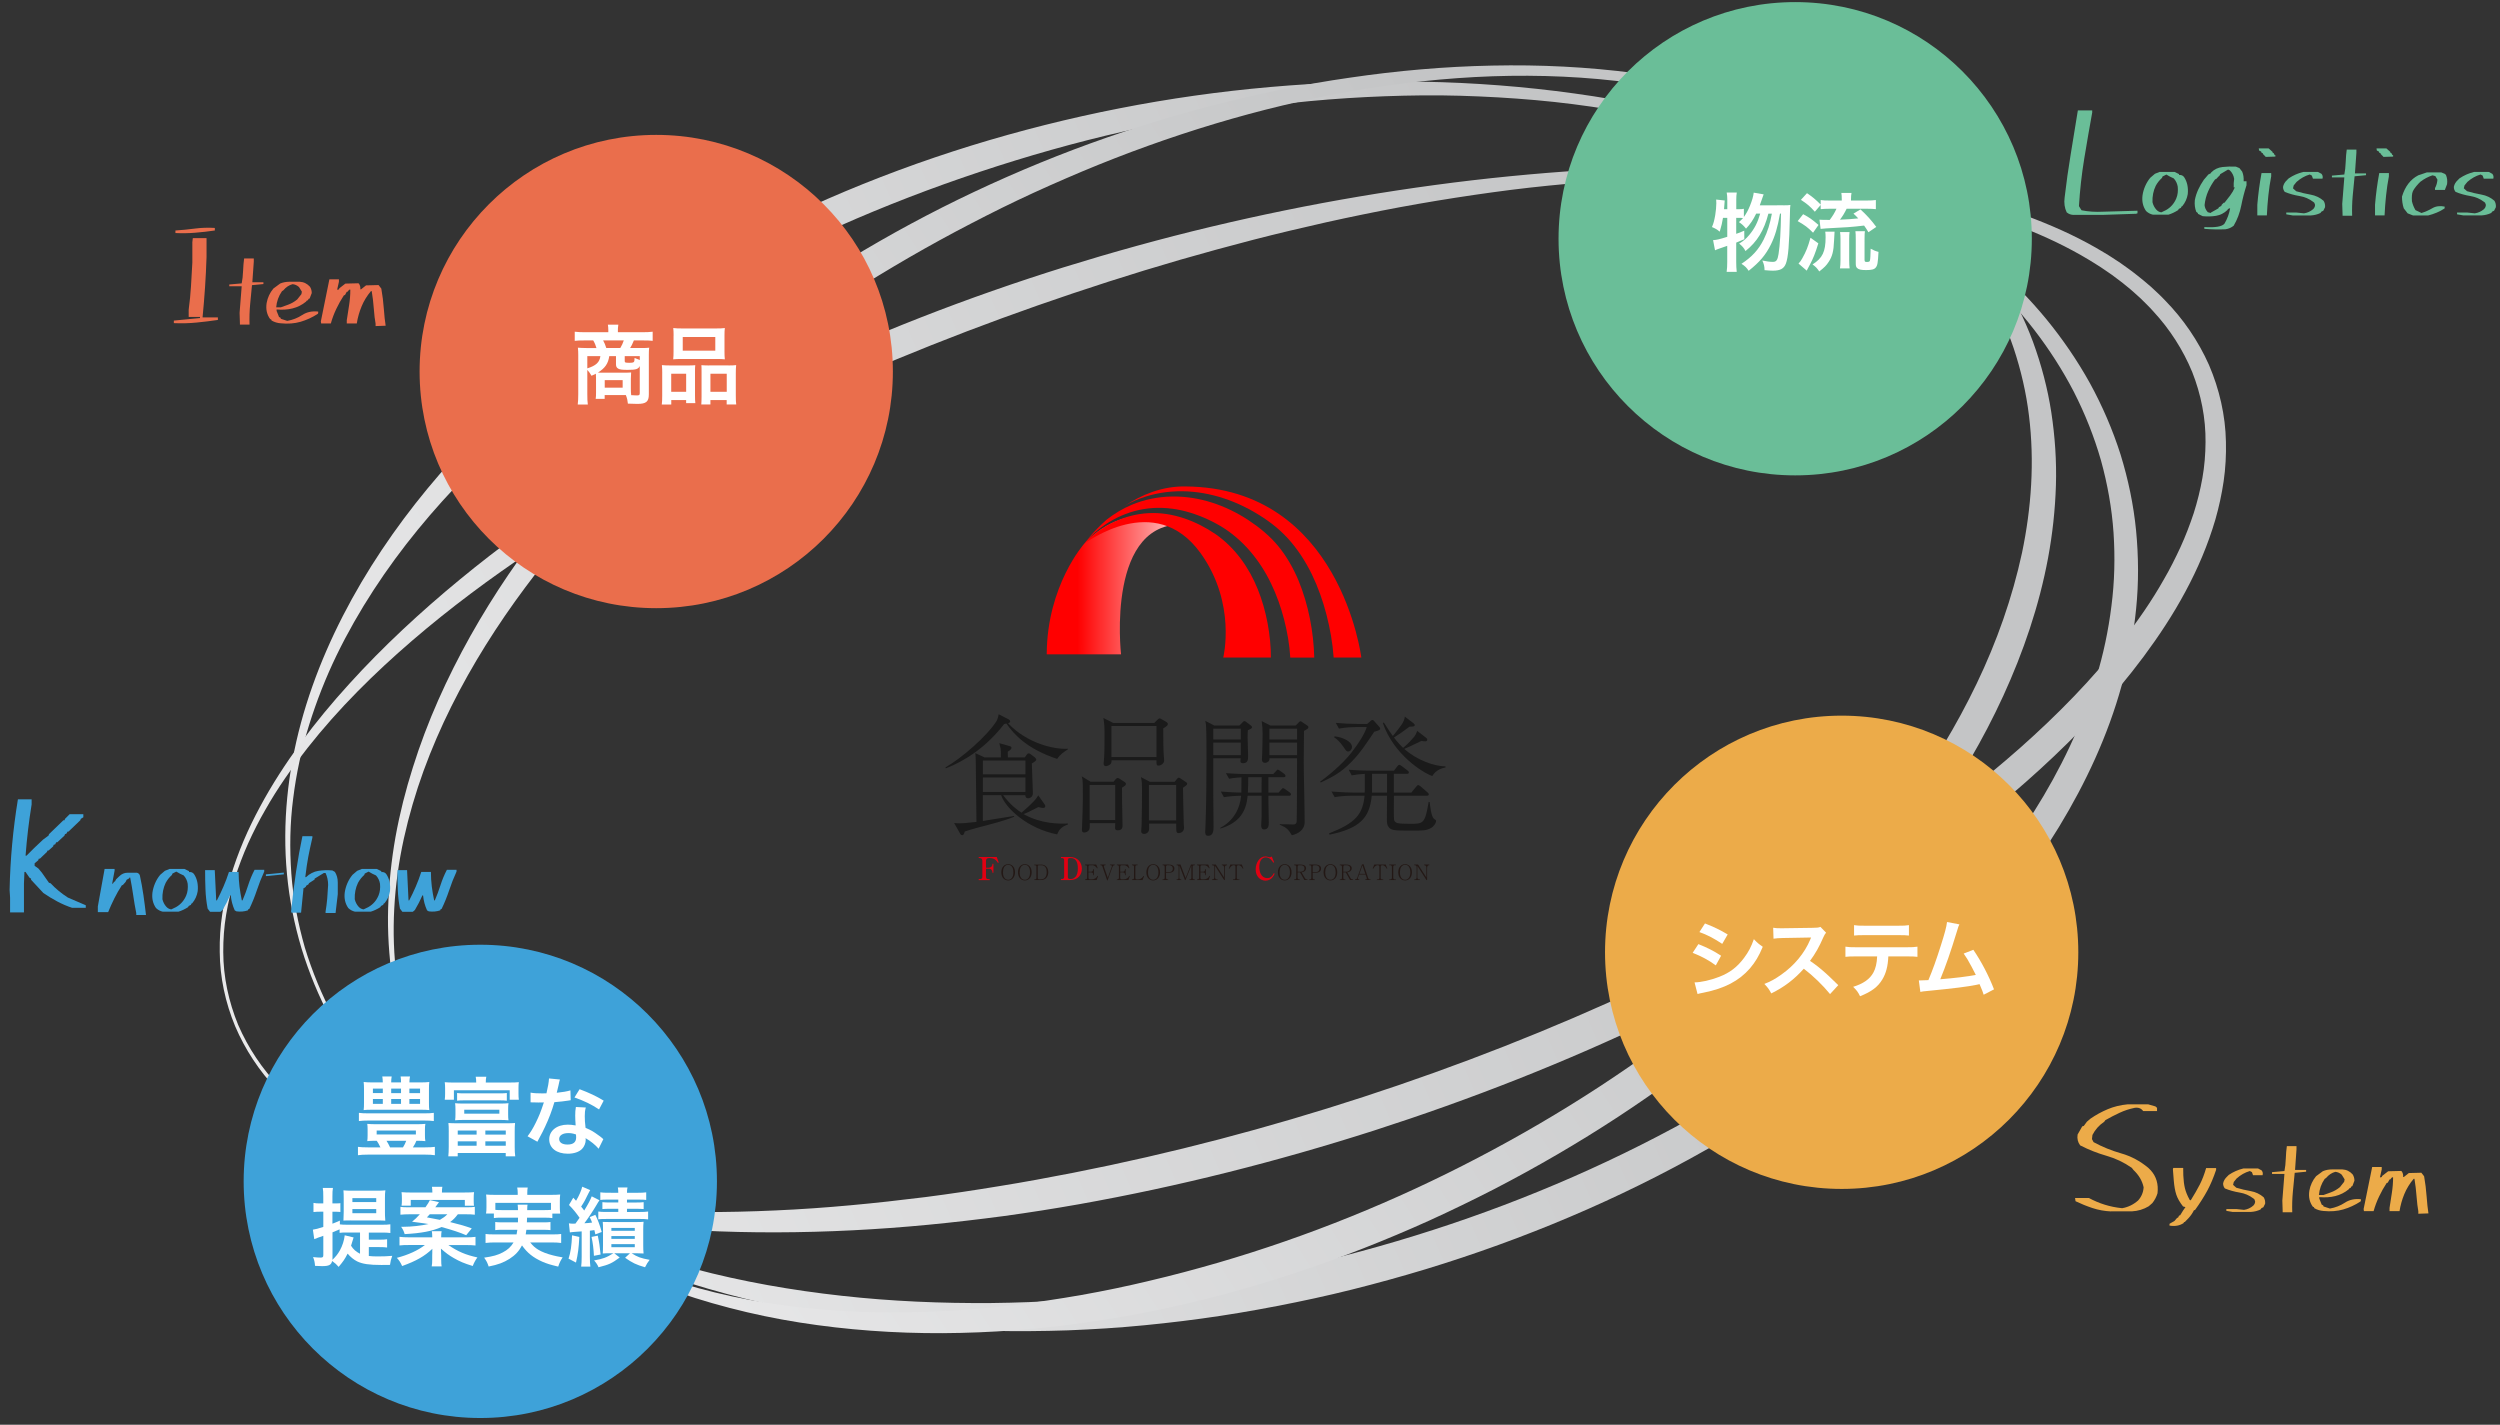 <?xml version="1.0" encoding="utf-8"?>
<!-- Generator: Adobe Illustrator 25.4.8, SVG Export Plug-In . SVG Version: 6.00 Build 0)  -->
<svg version="1.1" id="レイヤー_1" xmlns="http://www.w3.org/2000/svg" xmlns:xlink="http://www.w3.org/1999/xlink" x="0px"
	 y="0px" viewBox="0 0 930 530" style="enable-background:new 0 0 930 530;" xml:space="preserve">
<rect x="0" y="0" width="930" height="530" fill="#333333" stroke="none"/>
<style type="text/css">
	.st0{fill:url(#SVGID_1_);}
	.st1{fill:url(#SVGID_00000041975198735579624500000006225849562572599221_);}
	.st2{fill:url(#SVGID_00000132782773321384166140000014374977845313477819_);}
	.st3{fill:#EA6E4C;}
	.st4{fill:#3EA2D9;}
	.st5{fill:#ECAB49;}
	.st6{fill:#6ABE98;}
	.st7{fill:url(#SVGID_00000057849584882248328860000010828219072275927212_);}
	.st8{fill:#FF0000;}
	.st9{fill:#1A1A1A;}
	.st10{fill:#E10012;}
	.st11{fill:#231815;}
	.st12{fill:#FFFFFF;}
</style>
<linearGradient id="SVGID_1_" gradientUnits="userSpaceOnUse" x1="771.373" y1="120.66" x2="127.097" y2="403.169">
	<stop  offset="0.219" style="stop-color:#C4C5C6"/>
	<stop  offset="1" style="stop-color:#EAEAEB"/>
</linearGradient>
<path class="st0" d="M123.01,378.98c-4.43-8.33-8.06-17.09-10.83-26.12c-2.71-9.04-4.56-18.36-5.43-27.77
	c-1.77-18.84,0.28-37.97,5.23-56.26c4.96-18.32,12.8-35.81,22.44-52.17c9.67-16.37,21.19-31.63,33.97-45.72
	c12.81-14.07,26.78-27.09,41.69-38.9c7.45-5.92,15.13-11.54,22.97-16.92c7.87-5.35,15.89-10.46,24.07-15.3
	c32.79-19.27,67.91-34.42,104.14-45.64C397.52,43,434.91,35.65,472.61,32.36c18.85-1.65,37.77-2.34,56.66-1.96
	c18.89,0.34,37.76,1.78,56.46,4.38c18.71,2.58,37.25,6.37,55.43,11.56c18.17,5.19,35.91,11.97,52.86,20.44
	c8.46,4.26,16.71,8.98,24.63,14.22c7.94,5.2,15.56,10.94,22.7,17.25c7.14,6.31,13.86,13.14,19.93,20.53
	c6.06,7.41,11.5,15.35,16.17,23.76c4.62,8.43,8.46,17.32,11.39,26.52c2.85,9.22,4.85,18.74,5.79,28.38c0.92,9.63,0.99,19.37,0.01,29
	c-0.96,9.63-2.75,19.18-5.36,28.48c-5.12,18.65-13.35,36.28-23.33,52.69c-9.99,16.43-21.89,31.58-34.93,45.57
	c-13.06,13.99-27.27,26.84-42.31,38.59c-15.06,11.73-30.91,22.39-47.32,32.08c-32.85,19.33-67.97,34.61-104.19,46.16
	c-9.05,2.9-18.2,5.51-27.39,7.94c-9.19,2.44-18.45,4.6-27.76,6.5c-9.31,1.91-18.66,3.62-28.06,5.05c-9.4,1.43-18.84,2.58-28.29,3.5
	c-9.46,0.93-18.95,1.52-28.44,1.89c-9.5,0.32-19,0.39-28.5,0.18c-19-0.39-37.96-2.1-56.72-4.96c-18.76-2.9-37.31-7.1-55.41-12.75
	c-9.05-2.83-17.97-6.03-26.72-9.65c-8.76-3.6-17.35-7.59-25.69-12.06c-16.65-8.96-32.48-19.56-46.37-32.38
	C143.89,410.56,131.9,395.64,123.01,378.98z M124.09,378.4c4.46,8.23,9.67,16.04,15.52,23.34c5.88,7.28,12.42,14.02,19.42,20.21
	c7,6.2,14.47,11.86,22.31,16.95c7.82,5.12,15.99,9.69,24.38,13.79c8.39,4.1,16.99,7.75,25.75,10.96c8.77,3.18,17.69,5.95,26.7,8.34
	c18.02,4.78,36.43,8,54.92,10.04c18.5,2.06,37.12,2.84,55.71,2.7c9.3-0.1,18.59-0.46,27.86-1.08c9.28-0.57,18.53-1.4,27.76-2.48
	c36.93-4.21,73.4-12.22,108.74-23.65c35.35-11.41,69.57-26.32,101.73-44.76c32.06-18.54,62.1-40.84,87.64-67.53
	c12.75-13.33,24.32-27.79,34.13-43.33c4.9-7.77,9.35-15.81,13.25-24.1c3.89-8.3,7.19-16.85,9.85-25.58
	c2.68-8.73,4.57-17.69,5.69-26.74c1.18-9.04,1.39-18.19,0.79-27.28c-0.62-9.1-2.24-18.12-4.67-26.92
	c-2.52-8.79-5.92-17.33-10.09-25.52c-4.23-8.15-9.23-15.92-14.87-23.22c-5.64-7.31-11.99-14.07-18.79-20.36
	c-13.59-12.63-29.22-23.03-45.74-31.64c-16.52-8.65-34.07-15.31-52-20.56c-17.95-5.24-36.36-8.87-54.91-11.23
	c-9.28-1.19-18.6-1.98-27.94-2.53c-9.34-0.52-18.69-0.83-28.04-0.74c-18.7,0.19-37.38,1.35-55.91,3.66
	c-18.54,2.28-36.94,5.52-55.11,9.72c-18.19,4.13-36.13,9.23-53.8,15.11c-35.34,11.75-69.56,26.78-101.78,45.29
	c-32.12,18.6-62.46,40.57-88.53,67.08c-13.02,13.23-24.96,27.59-35.09,43.18c-5.07,7.79-9.69,15.88-13.76,24.25
	c-4.05,8.38-7.46,17.07-10.23,25.96c-2.79,8.89-4.77,18.03-5.91,27.29c-1.21,9.25-1.35,18.63-0.69,27.95
	c0.68,9.32,2.47,18.55,5.03,27.53C116.13,361.44,119.73,370.12,124.09,378.4z"/>
<linearGradient id="SVGID_00000180356776749502800910000002248237920180903351_" gradientUnits="userSpaceOnUse" x1="731.528" y1="78.114" x2="174.775" y2="441.042">
	<stop  offset="0.219" style="stop-color:#C4C5C6"/>
	<stop  offset="1" style="stop-color:#EAEAEB"/>
</linearGradient>
<path style="fill:url(#SVGID_00000180356776749502800910000002248237920180903351_);" d="M163.82,413.98
	c-4.58-7.57-8.43-15.59-11.42-23.93c-2.97-8.34-5.14-16.97-6.44-25.74c-1.29-8.77-1.83-17.65-1.57-26.52
	c0.27-8.87,1.19-17.72,2.74-26.47c1.58-8.74,3.77-17.38,6.46-25.86c2.66-8.49,5.82-16.83,9.42-24.97
	c7.21-16.29,16.03-31.86,26.04-46.61c20.06-29.51,44.78-55.73,72.18-78.5c27.44-22.78,57.58-42.18,89.32-58.23
	c15.89-8,32.18-15.18,48.8-21.48c16.63-6.27,33.56-11.7,50.73-16.18c17.18-4.43,34.55-8.11,52.1-10.6
	c17.53-2.58,35.21-4.14,52.93-4.49c17.71-0.38,35.45,0.48,53.04,2.79c17.58,2.31,34.96,6.33,51.76,12.19
	c8.38,2.97,16.62,6.41,24.55,10.51c7.94,4.06,15.62,8.68,22.89,13.93c7.23,5.3,14.03,11.2,20.27,17.69
	c6.19,6.53,11.77,13.67,16.62,21.3c4.78,7.67,8.85,15.82,12.02,24.32c3.11,8.52,5.46,17.34,6.83,26.31
	c1.36,8.97,1.99,18.07,1.71,27.13c-0.28,9.06-1.27,18.09-2.92,26.99c-3.31,17.79-9.19,34.99-16.68,51.34
	c-7.51,16.36-16.71,31.86-26.99,46.54c-20.6,29.37-45.66,55.33-73.11,78.16c-27.48,22.85-57.61,42.37-89.27,58.76
	c-7.93,4.07-15.96,7.96-24.07,11.66c-8.12,3.68-16.35,7.13-24.65,10.39c-16.61,6.49-33.55,12.16-50.77,16.8
	c-8.61,2.32-17.29,4.37-26.02,6.2c-8.74,1.79-17.53,3.31-26.36,4.56c-17.65,2.54-35.47,3.86-53.29,3.97
	c-17.82,0.08-35.64-1.19-53.22-3.96c-8.79-1.39-17.51-3.2-26.11-5.45c-8.6-2.23-17.1-4.89-25.39-8.06
	c-8.29-3.19-16.4-6.83-24.19-11.07c-7.79-4.25-15.3-9-22.36-14.35c-7.03-5.4-13.64-11.34-19.63-17.86
	C173.79,428.64,168.43,421.54,163.82,413.98z M164.87,413.34c4.62,7.45,9.94,14.46,15.91,20.89c6.03,6.36,12.62,12.19,19.68,17.37
	c14.19,10.29,30.04,18.16,46.62,23.71c8.28,2.81,16.72,5.11,25.26,6.95c8.54,1.81,17.18,3.18,25.85,4.14
	c17.35,1.92,34.84,2.25,52.25,1.36c17.41-0.86,34.73-3.03,51.87-6.03c8.57-1.52,17.1-3.3,25.56-5.34
	c8.47-1.99,16.88-4.24,25.24-6.66c33.41-9.75,65.83-22.88,96.66-39.03c30.85-16.11,60.18-35.13,87.17-57.03
	c13.49-10.95,26.32-22.7,38.37-35.18c12.06-12.47,23.29-25.74,33.42-39.78c10.13-14.03,19.13-28.87,26.6-44.42
	c7.47-15.54,13.23-31.87,16.86-48.64c3.51-16.77,4.69-34.06,2.59-51.03c-1.02-8.48-2.97-16.84-5.65-24.96
	c-2.73-8.1-6.33-15.92-10.64-23.34c-4.38-7.38-9.48-14.34-15.22-20.78c-5.77-6.4-12.17-12.26-19.04-17.54
	c-6.9-5.24-14.23-9.93-21.89-14.05c-7.66-4.12-15.67-7.61-23.84-10.64c-16.36-6.09-33.51-10-50.84-12.41
	c-17.34-2.39-34.92-3.12-52.43-2.53c-17.51,0.62-34.97,2.54-52.24,5.51c-17.26,3.02-34.31,7.12-51.07,12.16
	c-16.76,5.04-33.23,10.99-49.34,17.74c-8.05,3.4-16.04,6.92-23.93,10.67c-7.88,3.75-15.65,7.74-23.36,11.82
	c-30.78,16.45-60.09,35.59-87.12,57.55c-6.77,5.48-13.38,11.15-19.81,17.01c-6.46,5.83-12.73,11.87-18.84,18.07
	c-12.2,12.42-23.69,25.55-34.07,39.54c-10.4,13.96-19.77,28.73-27.55,44.35c-3.89,7.8-7.36,15.82-10.35,24.02
	c-2.97,8.21-5.43,16.6-7.31,25.13c-3.73,17.05-4.91,34.77-2.62,52.15c1.1,8.69,3.21,17.24,6.03,25.53
	C156.55,397.88,160.36,405.83,164.87,413.34z"/>
<linearGradient id="SVGID_00000066498908732800383280000013201574879184798340_" gradientUnits="userSpaceOnUse" x1="812.228" y1="106.418" x2="94.837" y2="413.074">
	<stop  offset="0.219" style="stop-color:#C4C5C6"/>
	<stop  offset="1" style="stop-color:#EAEAEB"/>
</linearGradient>
<path style="fill:url(#SVGID_00000066498908732800383280000013201574879184798340_);" d="M87.46,381.72
	c-3.62-8.72-5.65-18.13-5.72-27.59c-0.07-4.72,0.22-9.45,0.94-14.12c0.73-4.67,1.78-9.28,3.09-13.81
	c2.7-9.05,6.47-17.75,10.95-26.05c4.45-8.32,9.63-16.24,15.19-23.85c5.58-7.61,11.62-14.88,17.97-21.85
	c6.33-6.99,12.98-13.7,19.86-20.16c13.77-12.91,28.41-24.87,43.65-36.02c30.53-22.22,63.26-41.35,97.28-57.65
	c34.02-16.32,69.27-30.02,105.24-41.25c18-5.58,36.16-10.61,54.48-14.99c18.32-4.37,36.77-8.16,55.33-11.29
	c18.56-3.13,37.2-5.68,55.92-7.52c18.71-1.84,37.49-3.07,56.29-3.36c18.8-0.35,37.62,0.14,56.37,1.73
	c18.75,1.6,37.42,4.49,55.75,9.06c9.15,2.32,18.22,5.08,27.04,8.55c8.84,3.43,17.49,7.45,25.66,12.42c2.07,1.19,4.03,2.56,6.04,3.86
	c1.94,1.4,3.93,2.75,5.8,4.26c1.92,1.44,3.73,3.03,5.57,4.59c1.76,1.65,3.56,3.26,5.21,5.03c6.78,6.91,12.38,15.08,16.37,24.04
	c3.87,9,6.13,18.79,6.31,28.61c0.12,4.91-0.15,9.82-0.85,14.66c-0.71,4.84-1.75,9.61-3.09,14.29c-2.74,9.33-6.55,18.28-11.13,26.76
	c-4.55,8.5-9.86,16.52-15.56,24.2c-5.71,7.68-11.86,15.01-18.36,21.97c-6.49,6.97-13.28,13.64-20.3,20.05
	c-14.03,12.82-28.97,24.56-44.4,35.53c-30.93,21.88-63.9,40.64-97.95,56.98c-34.05,16.37-69.29,30.17-105.21,41.74
	c-35.94,11.51-72.61,20.81-109.78,27.43c-9.29,1.64-18.62,3.12-27.97,4.4c-9.36,1.24-18.73,2.34-28.13,3.24
	c-18.79,1.8-37.66,2.77-56.54,2.82c-18.87,0.04-37.75-0.85-56.51-2.9c-9.38-1.03-18.72-2.38-27.99-4.1
	c-9.28-1.7-18.49-3.76-27.57-6.3c-9.07-2.56-18.04-5.52-26.75-9.14c-8.7-3.63-17.19-7.8-25.15-12.88c-2.02-1.22-3.92-2.62-5.88-3.93
	c-1.89-1.42-3.82-2.77-5.63-4.29c-1.86-1.45-3.6-3.05-5.37-4.61c-1.69-1.65-3.42-3.26-4.99-5.02
	C96.46,398.42,91.16,390.42,87.46,381.72z M88.59,381.24c3.69,8.52,8.92,16.37,15.37,23.07c1.57,1.71,3.3,3.27,4.98,4.88
	c1.77,1.51,3.49,3.07,5.35,4.47c1.8,1.47,3.72,2.79,5.6,4.16c1.95,1.27,3.86,2.6,5.87,3.77c7.95,4.84,16.41,8.81,25.1,12.14
	c8.68,3.37,17.64,5.99,26.69,8.17c9.05,2.18,18.21,3.89,27.43,5.22c9.22,1.3,18.49,2.21,27.78,2.83
	c18.58,1.23,37.23,1.18,55.81,0.33c18.59-0.81,37.13-2.65,55.58-4.95c9.23-1.19,18.43-2.57,27.6-4.09
	c9.18-1.47,18.33-3.18,27.46-4.96c36.51-7.17,72.55-16.66,107.92-28.21c35.38-11.53,70.07-25.13,103.75-40.85
	c8.41-3.95,16.76-8.03,25.03-12.27c8.26-4.26,16.44-8.66,24.53-13.21c16.18-9.12,31.97-18.89,47.24-29.41
	c15.25-10.54,29.94-21.86,43.78-34.1c13.82-12.24,26.79-25.46,38.09-39.9c5.63-7.23,10.87-14.76,15.35-22.68
	c2.3-3.93,4.33-8,6.24-12.11c1.88-4.12,3.5-8.35,4.92-12.63c1.36-4.29,2.45-8.66,3.23-13.07c0.78-4.41,1.14-8.88,1.17-13.33
	c0.1-8.93-1.68-17.79-4.95-26.1c-3.41-8.26-8.33-15.94-14.49-22.59c-1.5-1.7-3.15-3.26-4.76-4.86c-1.7-1.52-3.35-3.08-5.15-4.49
	c-1.74-1.48-3.61-2.8-5.43-4.19c-1.9-1.28-3.75-2.64-5.71-3.83c-15.52-9.89-33.07-16.56-51-21.36c-17.96-4.85-36.46-7.67-55.02-9.38
	c-18.58-1.69-37.28-2.05-55.95-1.5c-9.33,0.26-18.66,0.83-27.96,1.58c-9.31,0.76-18.6,1.67-27.86,2.83
	c-18.52,2.38-36.96,5.39-55.23,9.17c-9.14,1.86-18.25,3.91-27.32,6.08c-9.07,2.16-18.1,4.51-27.09,6.97
	c-17.99,4.9-35.82,10.38-53.48,16.31c-35.33,11.86-70.01,25.58-103.73,41.34c-16.86,7.89-33.46,16.29-49.75,25.29
	c-16.27,9.01-32.26,18.57-47.71,28.93c-15.45,10.36-30.43,21.46-44.54,33.6c-14.1,12.14-27.4,25.28-38.92,39.92
	c-5.77,7.3-11.14,14.93-15.72,23.04c-2.34,4.02-4.43,8.18-6.36,12.42c-1.91,4.24-3.54,8.6-4.98,13.02
	c-1.39,4.44-2.46,8.97-3.23,13.55c-0.76,4.59-1.09,9.23-1.07,13.88C83.07,363.42,85.07,372.66,88.59,381.24z"/>
<g>
	<g>
		<g>
			<path class="st3" d="M64.67,120.21v-0.95l9.73-0.95v-0.42h-4.21v-2.67c0.39-2.93,0.68-5.84,0.86-8.75
				c0.18-2.91,0.35-5.82,0.5-8.75v-7.59l0.18-1.54h5.1v7.06c-0.12,3.8-0.31,7.56-0.56,11.3c-0.26,3.74-0.56,7.45-0.92,11.12h5.7
				v0.95c-2.65,0.4-5.31,0.72-7.98,0.98C70.39,120.26,67.59,120.33,64.67,120.21z M65.26,86.69v-0.95c2.41-0.16,4.83-0.39,7.24-0.71
				c2.41-0.32,4.88-0.39,7.42-0.24v0.95c-2.41,0.36-4.83,0.63-7.24,0.83C70.26,86.77,67.79,86.81,65.26,86.69z"/>
		</g>
	</g>
	<g>
		<g>
			<path class="st3" d="M89.25,120.76v-0.54l-0.12-3.83l0.78-9.9h-4.62v-0.66l4.62-0.41c0.27-1.32,0.45-2.87,0.52-4.64
				c0.07-1.77,0.2-3.32,0.39-4.64h3.59v1.2l-0.54,7.67h4.12v0.66l-4.25,0.41c-0.25,2.39-0.48,4.82-0.7,7.28
				c-0.22,2.46-0.29,4.93-0.21,7.4H89.25z"/>
			<path class="st3" d="M104.46,120.27c-1.24-0.08-2.38-0.43-3.42-1.03l-0.16-0.41l-0.37-0.12c-1.24-1.68-1.68-3.67-1.32-5.98
				c0.36-2.03,1.2-3.83,2.52-5.4l2.52-1.86c1.04-0.44,2.21-0.66,3.48-0.66s2.54,0,3.77,0c1.51,0.08,2.79,0.7,3.83,1.86
				c0.44,0.69,0.66,1.47,0.66,2.35l-0.78,2.02l-0.37,0.12l-0.29,0.54l-0.41,0.12l-0.25,0.37c-1.51,1.24-3.19,2.08-5.03,2.54
				c-1.84,0.45-3.82,0.58-5.94,0.39v0.54l0.91,2.27l0.54,0.25l0.12,0.41l2.39,0.78c2.03-0.36,3.89-1.09,5.57-2.19
				c1.68-1.1,3.66-1.53,5.94-1.28v0.54l-0.12,0.29c-2.03,1.32-4.18,2.31-6.43,2.97C109.55,120.35,107.1,120.54,104.46,120.27z
				 M107.1,113.38c1.24-0.44,2.39-1.1,3.46-1.98l1.57-1.98l0.17-0.91l-1.07-1.73c-0.71-0.63-1.51-0.99-2.39-1.07
				c-1.32,0.36-2.46,1.11-3.42,2.27l-0.54,0.37c-1.24,1.79-1.95,3.78-2.14,5.98h1.73L107.1,113.38z"/>
			<path class="st3" d="M139.72,121.3v-0.91c-0.28-1.46-0.5-3.31-0.66-5.55c-0.16-2.24-0.43-4.42-0.78-6.54h-0.29
				c-1.48,1.76-2.65,3.66-3.48,5.69c-0.84,2.03-1.44,4.15-1.79,6.35H129v-1.2c0.27-1.84,0.56-3.72,0.87-5.63
				c0.3-1.91,0.45-3.83,0.45-5.75h-0.41l-0.66,0.78H129l-0.66,1.2l-0.41,0.12c-1.04,1.59-1.99,3.27-2.82,5.03
				c-0.84,1.76-1.52,3.57-2.04,5.44h-3.59l-0.12-0.78l3.17-15.63h3.55v0.91l-0.66,2.93h0.29l0.37-0.12l0.17-0.41l2.23-1.73
				l4.78-0.12l0.25,0.12c0.44,0.63,0.62,1.35,0.54,2.14h0.25l1.86-1.48l4.66-0.12l1.03,1.32c0.44,2.47,0.75,4.97,0.93,7.48
				c0.18,2.51,0.41,4.62,0.68,6.33L139.72,121.3z"/>
		</g>
	</g>
</g>
<g>
	<g>
		<g>
			<path class="st4" d="M3.75,339.43v-5.52l-0.18-2.85c0.12-5.73,0.43-11.39,0.95-16.97c0.51-5.58,1.23-11.15,2.14-16.73h5.1v1.9
				c-0.51,3.17-0.96,6.33-1.33,9.49c-0.38,3.17-0.68,6.35-0.92,9.55h0.36l2.85-2.85l3.26-3.08l2.08-1.54l0.18-0.53l5.34-5.16h0.42
				l0.18-0.53l1.72-1.72h5.1v1.13l-0.95,0.59l-0.18,0.53l-4.39,4.21h-0.36l-0.42,0.77l-0.53,0.18l-0.18,0.53l-2.67,2.49h-0.42
				l-0.36,0.77l-0.59,0.18l-0.18,0.59l-1.72,1.54h-0.36l-0.24,0.53l-2.61,2.49h-0.42l-0.18,0.59l-1.36,1.13v0.95l1.36,0.95l1.3,1.54
				l2.67,3.8l0.59,0.18c1.9,2.02,4.05,3.8,6.47,5.34l6.64,2.85v0.95h-5.1c-1.9-0.63-3.74-1.42-5.52-2.37s-3.5-2-5.16-3.14
				l-4.57-4.92v-0.42l-0.59-0.36l-1.48-2.14H9.09l-0.18,4.39v10.68H3.75z"/>
		</g>
	</g>
	<g>
		<g>
			<path class="st4" d="M50.69,340.35v-0.66c-0.44-2.2-0.82-4.4-1.13-6.6c-0.32-2.2-0.69-4.41-1.13-6.64h-0.25l-0.12,0.29
				l-0.95,0.54l-0.37,0.78l-1.07,1.2h-0.29c-1.04,1.59-1.99,3.23-2.82,4.91c-0.84,1.68-1.62,3.4-2.33,5.15h-3.83v-2.14l2.52-13.94
				h3.71v0.66l-0.91,4.83h0.25l0.54-0.78h0.25l0.41-0.82l1.2-1.15c0.88-0.88,1.89-1.32,3.03-1.32c1.14,0,2.33,0,3.57,0
				c0.55,0.16,0.91,0.51,1.07,1.03c0.52,2.39,0.96,4.82,1.32,7.3c0.36,2.47,0.67,4.93,0.95,7.38H50.69z"/>
			<path class="st4" d="M60.55,339.15c-0.96-0.22-1.8-0.67-2.52-1.36c-1.15-1.65-1.59-3.57-1.32-5.77c0.17-1.18,0.5-2.34,0.99-3.48
				s1.13-2.18,1.9-3.11l1.73-1.48l1.73-0.7h5.57l1.69,0.82v0.33c0.8-0.08,1.42,0.18,1.86,0.78c1.15,1.73,1.61,3.85,1.36,6.35
				c-0.27,1.68-0.95,3.16-2.02,4.45l-0.37,0.21l-0.12,0.41l-0.82,0.41l-0.25,0.45c-1.15,0.74-2.35,1.31-3.59,1.69H60.55z
				 M65.45,337.46c1.76-0.99,3.04-2.45,3.83-4.37c0.52-1.26,0.7-2.71,0.54-4.33c-0.19-1.18-0.69-2.21-1.48-3.09
				c-0.96-0.41-1.88-0.89-2.76-1.44l-1.44,0.74l-0.17,0.5c-0.96,0.85-1.75,1.84-2.35,2.97c-0.88,1.84-1.28,3.86-1.2,6.06
				c0.25,1.07,0.73,2.01,1.44,2.8c0.52,0.58,1.14,0.91,1.86,0.99L65.45,337.46z"/>
			<path class="st4" d="M78.15,339.2l-0.91-1.2c-0.44-2.31-0.71-4.65-0.8-7.03c-0.1-2.38-0.14-4.8-0.14-7.28h3.59l0.54,11.26h0.25
				c0.88-1.68,1.7-3.4,2.45-5.15c0.76-1.76,1.44-3.57,2.04-5.44h3.59c0,1.87,0.11,3.68,0.33,5.44c0.22,1.76,0.51,3.48,0.87,5.15
				h0.25c0.8-1.84,1.5-3.74,2.12-5.69s1.41-3.85,2.37-5.69h3.59v0.66c-1.05,2.28-1.97,4.62-2.76,7.01c-0.8,2.39-1.73,4.69-2.8,6.89
				l-0.37,0.12l-0.17,0.41c-1.32,0.44-2.72,0.56-4.21,0.37l-0.66-0.37c-0.8-1.76-1.29-3.61-1.48-5.57h-0.25
				c-0.8,1.84-1.73,3.66-2.8,5.44l-0.78,0.66H78.15z"/>
			<path class="st4" d="M98.92,325.92v-0.66l6.66-0.66v0.66L98.92,325.92z"/>
			<path class="st4" d="M121.11,339.65v-0.54c0.27-1.62,0.48-3.24,0.62-4.87c0.14-1.62,0.25-3.3,0.33-5.03
				c0-1.62-0.32-3.11-0.95-4.45h-0.66l-3.42,2.1v0.33l-2.1,1.36l-0.17,0.41l-0.91,0.58l-0.12,0.45l-0.41,0.12v0.25h-0.41l-0.91,9.15
				h-3.59l-0.12-0.54c0.52-5.17,1.14-10.12,1.86-14.84c0.71-4.73,1.5-9.08,2.35-13.07h3.71v0.54c-0.63,2.72-1.14,5.1-1.53,7.13
				c-0.39,2.04-0.76,4.55-1.11,7.55h0.29c1.32-1.26,2.82-2.03,4.49-2.31c1.68-0.27,3.44-0.33,5.28-0.17l0.95,0.54
				c0.71,1.13,1.07,2.42,1.07,3.88s0,2.94,0,4.45l-0.82,6.97H121.11z"/>
			<path class="st4" d="M132.08,339.15c-0.96-0.22-1.8-0.67-2.52-1.36c-1.15-1.65-1.59-3.57-1.32-5.77c0.17-1.18,0.5-2.34,0.99-3.48
				s1.13-2.18,1.9-3.11l1.73-1.48l1.73-0.7h5.57l1.69,0.82v0.33c0.8-0.08,1.42,0.18,1.86,0.78c1.15,1.73,1.61,3.85,1.36,6.35
				c-0.27,1.68-0.95,3.16-2.02,4.45l-0.37,0.21l-0.12,0.41l-0.82,0.41l-0.25,0.45c-1.15,0.74-2.35,1.31-3.59,1.69H132.08z
				 M136.99,337.46c1.76-0.99,3.04-2.45,3.83-4.37c0.52-1.26,0.7-2.71,0.54-4.33c-0.19-1.18-0.69-2.21-1.48-3.09
				c-0.96-0.41-1.88-0.89-2.76-1.44l-1.44,0.74l-0.17,0.5c-0.96,0.85-1.75,1.84-2.35,2.97c-0.88,1.84-1.28,3.86-1.2,6.06
				c0.25,1.07,0.73,2.01,1.44,2.8c0.52,0.58,1.14,0.91,1.86,0.99L136.99,337.46z"/>
			<path class="st4" d="M149.69,339.2l-0.91-1.2c-0.44-2.31-0.71-4.65-0.8-7.03c-0.1-2.38-0.14-4.8-0.14-7.28h3.59l0.54,11.26h0.25
				c0.88-1.68,1.7-3.4,2.45-5.15c0.76-1.76,1.44-3.57,2.04-5.44h3.59c0,1.87,0.11,3.68,0.33,5.44c0.22,1.76,0.51,3.48,0.87,5.15
				h0.25c0.8-1.84,1.5-3.74,2.12-5.69s1.41-3.85,2.37-5.69h3.59v0.66c-1.05,2.28-1.97,4.62-2.76,7.01c-0.8,2.39-1.73,4.69-2.8,6.89
				l-0.37,0.12l-0.17,0.41c-1.32,0.44-2.72,0.56-4.21,0.37l-0.66-0.37c-0.8-1.76-1.29-3.61-1.48-5.57h-0.25
				c-0.8,1.84-1.73,3.66-2.8,5.44l-0.78,0.66H149.69z"/>
		</g>
	</g>
</g>
<g>
	<g>
		<g>
			<path class="st5" d="M785.27,450.65c-2.41-0.12-4.7-0.53-6.85-1.25c-2.16-0.71-4.26-1.56-6.32-2.55l-0.18-1.19h5.16
				c1.9,1.03,3.87,1.86,5.9,2.49s4.18,1.07,6.44,1.3c2.17-0.36,4.15-1.3,5.93-2.85c1.26-1.38,1.96-3.03,2.08-4.92
				c-0.51-2.41-1.78-4.57-3.8-6.47l-0.59-0.77c-2.89-2.02-6.02-3.51-9.4-4.48c-3.38-0.97-6.66-2.26-9.82-3.89
				c-0.87-1.15-1.19-2.49-0.95-4.03l1.72-3.03l0.59-0.18l1.13-1.54l1.31-1.13c2.06-1.42,4.22-2.61,6.5-3.56
				c2.27-0.95,4.7-1.54,7.27-1.78h7.77l2.67,0.77l0.59,0.53v1.19h-5.16c-0.75-1.03-1.82-1.42-3.2-1.19c-1.94,0.4-3.8,1.01-5.58,1.84
				c-1.78,0.83-3.54,1.74-5.28,2.73l-0.42,0.59c-1.9,1.27-3.36,2.91-4.39,4.92l-0.18,1.54l0.59,1.13c3.28,1.78,6.73,3.18,10.35,4.21
				c3.62,1.03,6.95,2.81,10,5.34l0.95,0.95c2.06,2.29,2.89,5.14,2.49,8.54c-0.4,1.3-1.03,2.51-1.9,3.62l-1.36,1.19
				c-1.9,1.15-4,1.78-6.29,1.9H785.27z"/>
		</g>
	</g>
	<g>
		<g>
			<path class="st5" d="M807.05,455.92v-0.66l1.86-1.07l1.03-1.2h0.29l0.37-0.78l0.41-0.12l1.07-1.73l0.91-1.32l-0.91-0.25
				c-1.24-1.59-2.08-3.08-2.52-4.45c-0.44-1.38-0.74-3.08-0.91-5.11l-0.33-4.21l0.12-0.54h3.71v0.54l0.04,2.23
				c0.08,1.87,0.28,3.46,0.6,4.78c0.32,1.32,0.91,2.78,1.79,4.37l0.37,0.12c1.32-2.12,2.43-4.05,3.34-5.81
				c0.91-1.76,1.7-3.82,2.39-6.19h3.71v0.66c-0.96,2.89-2.05,5.46-3.26,7.71s-2.74,4.66-4.58,7.22l-0.41,0.12
				c-0.52,1.04-1.18,2.01-1.98,2.89l-1.44,1.48h-0.29l-0.12,0.37C810.84,455.96,809.08,456.27,807.05,455.92z"/>
			<path class="st5" d="M830.59,450.85l-2.39-0.41v-0.66h3.83l2.76,0.29c1.32-0.19,2.47-0.73,3.46-1.61
				c0.44-0.44,0.66-0.96,0.66-1.57l-0.29-0.78l-0.37-0.29c-1.51-1.16-3.22-1.88-5.11-2.19s-3.73-0.81-5.48-1.53
				c-0.44-0.52-0.66-1.14-0.66-1.86c0.17-0.96,0.69-1.84,1.57-2.64l0.54-0.54c1.68-1.13,3.49-1.92,5.44-2.39h5.44l1.32,0.7
				c0.44,0.52,0.56,1.13,0.37,1.81h-3.55l-0.41-1.15l-0.78-0.41c-1.79,0.52-3.42,1.44-4.91,2.76l-1.07,1.32l-0.25,1.07l1.2,1.07
				c1.76,0.52,3.55,0.94,5.36,1.26c1.81,0.32,3.42,1.08,4.82,2.29c0.44,0.72,0.62,1.51,0.54,2.39l-0.66,1.32l-0.66,0.29l-0.41,0.54
				c-1.07,0.52-2.27,0.83-3.59,0.91H830.59z"/>
			<path class="st5" d="M849.15,450.97v-0.54l-0.12-3.83l0.78-9.9h-4.62v-0.66l4.62-0.41c0.27-1.32,0.45-2.87,0.51-4.64
				s0.2-3.32,0.39-4.64h3.59v1.2l-0.54,7.67h4.12v0.66l-4.25,0.41c-0.25,2.39-0.48,4.82-0.7,7.28c-0.22,2.46-0.29,4.93-0.21,7.4
				H849.15z"/>
			<path class="st5" d="M864.36,450.48c-1.24-0.08-2.38-0.43-3.42-1.03l-0.17-0.41l-0.37-0.12c-1.24-1.68-1.68-3.67-1.32-5.98
				c0.36-2.03,1.2-3.83,2.51-5.4l2.52-1.86c1.04-0.44,2.21-0.66,3.48-0.66s2.54,0,3.77,0c1.51,0.08,2.79,0.7,3.83,1.86
				c0.44,0.69,0.66,1.47,0.66,2.35l-0.78,2.02l-0.37,0.12l-0.29,0.54l-0.41,0.12l-0.25,0.37c-1.51,1.24-3.19,2.08-5.03,2.54
				c-1.84,0.45-3.82,0.58-5.94,0.39v0.54l0.91,2.27l0.54,0.25l0.12,0.41l2.39,0.78c2.03-0.36,3.89-1.09,5.57-2.19
				c1.68-1.1,3.66-1.53,5.94-1.28v0.54l-0.12,0.29c-2.03,1.32-4.18,2.31-6.43,2.97C869.45,450.56,867,450.75,864.36,450.48z
				 M867,443.59c1.24-0.44,2.39-1.1,3.46-1.98l1.57-1.98l0.17-0.91l-1.07-1.73c-0.71-0.63-1.51-0.99-2.39-1.07
				c-1.32,0.36-2.46,1.11-3.42,2.27l-0.54,0.37c-1.24,1.79-1.95,3.78-2.14,5.98h1.73L867,443.59z"/>
			<path class="st5" d="M899.62,451.51v-0.91c-0.27-1.46-0.49-3.31-0.66-5.55s-0.43-4.42-0.78-6.54h-0.29
				c-1.48,1.76-2.65,3.66-3.48,5.69c-0.84,2.03-1.44,4.15-1.79,6.35h-3.71v-1.2c0.27-1.84,0.56-3.72,0.87-5.63
				c0.3-1.91,0.45-3.83,0.45-5.75h-0.41l-0.66,0.78h-0.25l-0.66,1.2l-0.41,0.12c-1.04,1.59-1.99,3.27-2.82,5.03
				c-0.84,1.76-1.52,3.57-2.04,5.44h-3.59l-0.12-0.78l3.18-15.63h3.55v0.91l-0.66,2.93h0.29l0.37-0.12l0.17-0.41l2.23-1.73
				l4.78-0.12l0.25,0.12c0.44,0.63,0.62,1.35,0.54,2.14h0.25l1.86-1.48l4.66-0.12l1.03,1.32c0.44,2.47,0.75,4.97,0.93,7.48
				c0.18,2.51,0.41,4.62,0.68,6.33L899.62,451.51z"/>
		</g>
	</g>
</g>
<g>
	<g>
		<g>
			<path class="st6" d="M771.48,79.95c-1.03,0-1.92-0.32-2.67-0.95c-0.79-1.66-1.05-3.5-0.77-5.52c0.63-5.46,1.39-10.86,2.28-16.2
				c0.89-5.34,1.77-10.74,2.64-16.2h5.34v0.77c-1.03,5.7-2.02,11.43-2.97,17.21s-1.6,11.65-1.96,17.62l0.95,1.54
				c2.53,0.51,5.26,0.69,8.19,0.53l12.64-0.36v0.95l-0.53,0.18l-12.52,0.42H771.48z"/>
		</g>
	</g>
	<g>
		<g>
			<path class="st6" d="M800.84,79.85c-0.96-0.22-1.8-0.67-2.51-1.36c-1.15-1.65-1.59-3.57-1.32-5.77c0.17-1.18,0.49-2.34,0.99-3.48
				s1.13-2.18,1.9-3.11l1.73-1.48l1.73-0.7h5.57l1.69,0.82v0.33c0.8-0.08,1.42,0.18,1.86,0.78c1.15,1.73,1.61,3.85,1.36,6.35
				c-0.28,1.68-0.95,3.16-2.02,4.45l-0.37,0.21l-0.12,0.41l-0.82,0.41l-0.25,0.45c-1.16,0.74-2.35,1.31-3.59,1.69H800.84z
				 M805.75,78.16c1.76-0.99,3.04-2.45,3.83-4.37c0.52-1.26,0.7-2.71,0.54-4.33c-0.19-1.18-0.69-2.21-1.48-3.09
				c-0.96-0.41-1.88-0.89-2.76-1.44l-1.44,0.74l-0.17,0.5c-0.96,0.85-1.75,1.84-2.35,2.97c-0.88,1.84-1.28,3.86-1.2,6.06
				c0.25,1.07,0.73,2.01,1.44,2.8c0.52,0.58,1.14,0.91,1.86,0.99L805.75,78.16z"/>
			<path class="st6" d="M820.01,85.13v-0.66c4.12,0.25,6.62-0.18,7.5-1.28c1.04-1.76,1.75-3.66,2.1-5.69h-0.25l-0.54,0.25
				l-0.25,0.41c-1.24,1.16-2.63,1.86-4.19,2.12c-1.55,0.26-3.21,0.31-4.97,0.14l-1.73-0.83l-0.12-0.37l-0.54-0.41
				c-0.52-1.32-0.7-2.78-0.54-4.37c0.27-1.4,0.7-2.72,1.28-3.96c0.58-1.24,1.26-2.43,2.06-3.59l1.69-1.98l0.83-0.41l0.25-0.37
				c1.15-1.15,2.55-1.82,4.19-2c1.63-0.18,3.29-0.23,4.97-0.14l1.32,0.54l1.03,1.32c0.44,1.07,0.62,2.27,0.54,3.59h1.07v1.44
				c-0.8,2.47-1.46,5.04-1.98,7.69c-0.52,2.65-1.46,5.12-2.8,7.4c-0.88,0.71-1.88,1.15-3.01,1.32
				C825.32,85.4,822.68,85.35,820.01,85.13z M822.49,79.07l2.76-1.57l0.17-0.41l0.91-0.49l0.12-0.41l0.78-0.78h0.29
				c0.71-0.88,1.42-1.79,2.12-2.72c0.7-0.93,1.27-1.92,1.71-2.97h-0.41V68.1l0.17-1.57c-0.19-1.24-0.73-2.29-1.61-3.17l-0.66-0.29
				l-2.93,1.73l-0.12,0.37l-0.66,0.66l-0.78,0.83h-0.29c-1.04,1.4-1.92,2.9-2.62,4.49c-0.7,1.59-1.15,3.31-1.34,5.15
				c0.08,0.96,0.48,1.84,1.2,2.64l1.07,0.29L822.49,79.07z"/>
			<path class="st6" d="M839.72,80.14v-3.96c0.17-2.03,0.38-4.02,0.64-5.96c0.26-1.94,0.57-3.88,0.93-5.83h3.59v1.2
				c-0.44,2.28-0.79,4.66-1.05,7.13c-0.26,2.47-0.45,4.95-0.56,7.42H839.72z M842.77,58.37v-0.12l-0.95-0.95v-0.25l-0.54-0.25
				l-0.12-0.41l-0.78-0.41l-0.12-0.78h3.67l1.48,1.32v0.29l0.37,0.12l0.41,0.78h0.25v0.54L842.77,58.37z"/>
			<path class="st6" d="M852.88,80.14l-2.39-0.41v-0.66h3.83l2.76,0.29c1.32-0.19,2.47-0.73,3.46-1.61
				c0.44-0.44,0.66-0.96,0.66-1.57l-0.29-0.78l-0.37-0.29c-1.51-1.16-3.22-1.88-5.11-2.19s-3.73-0.81-5.48-1.53
				c-0.44-0.52-0.66-1.14-0.66-1.86c0.17-0.96,0.69-1.84,1.57-2.64l0.54-0.54c1.68-1.13,3.49-1.92,5.44-2.39h5.44l1.32,0.7
				c0.44,0.52,0.56,1.13,0.37,1.81h-3.55l-0.41-1.15l-0.78-0.41c-1.79,0.52-3.42,1.44-4.91,2.76l-1.07,1.32L853,70.08l1.2,1.07
				c1.76,0.52,3.55,0.94,5.36,1.26c1.81,0.32,3.42,1.08,4.82,2.29c0.44,0.72,0.62,1.51,0.54,2.39l-0.66,1.32l-0.66,0.29l-0.41,0.54
				c-1.07,0.52-2.27,0.83-3.59,0.91H852.88z"/>
			<path class="st6" d="M871.43,80.26v-0.54l-0.12-3.83l0.78-9.9h-4.62v-0.66l4.62-0.41c0.27-1.32,0.45-2.87,0.51-4.64
				s0.2-3.32,0.39-4.64h3.59v1.2l-0.54,7.67h4.12v0.66l-4.25,0.41c-0.25,2.39-0.48,4.82-0.7,7.28c-0.22,2.46-0.29,4.93-0.21,7.4
				H871.43z"/>
			<path class="st6" d="M883.51,80.14v-3.96c0.17-2.03,0.38-4.02,0.64-5.96c0.26-1.94,0.57-3.88,0.93-5.83h3.59v1.2
				c-0.44,2.28-0.79,4.66-1.05,7.13c-0.26,2.47-0.45,4.95-0.56,7.42H883.51z M886.57,58.37v-0.12l-0.95-0.95v-0.25l-0.54-0.25
				l-0.12-0.41l-0.78-0.41l-0.12-0.78h3.67l1.48,1.32v0.29l0.37,0.12l0.41,0.78h0.25v0.54L886.57,58.37z"/>
			<path class="st6" d="M897.62,80.14l-1.98-0.78l-1.44-1.86c-0.44-1.32-0.66-2.78-0.66-4.37c1.13-3.77,3.15-6.41,6.06-7.92
				l3.17-1.07h5.4l1.32,0.54l0.41,0.41c0.44,1.04,0.58,2.19,0.41,3.42l-0.82,2.14h-3.67V70c0.52-0.99,0.83-2.05,0.91-3.17
				l-0.78-1.32l-1.07-0.29c-1.59,0.52-3.09,1.32-4.5,2.39l-0.66,0.66c-1.15,1.24-1.88,2.25-2.19,3.03c-0.3,0.78-0.4,1.97-0.29,3.57
				c0.25,1.13,0.69,2.23,1.32,3.3l2.23,1.07c1.43-0.44,2.78-1.04,4.06-1.79c1.28-0.76,2.8-0.95,4.56-0.6v0.66
				c-0.88,0.6-1.85,1.13-2.91,1.57c-1.06,0.44-2.12,0.8-3.2,1.07H897.62z"/>
			<path class="st6" d="M916.42,80.14l-2.39-0.41v-0.66h3.83l2.76,0.29c1.32-0.19,2.47-0.73,3.46-1.61
				c0.44-0.44,0.66-0.96,0.66-1.57l-0.29-0.78l-0.37-0.29c-1.51-1.16-3.22-1.88-5.11-2.19s-3.73-0.81-5.48-1.53
				c-0.44-0.52-0.66-1.14-0.66-1.86c0.17-0.96,0.69-1.84,1.57-2.64l0.54-0.54c1.68-1.13,3.49-1.92,5.44-2.39h5.44l1.32,0.7
				c0.44,0.52,0.56,1.13,0.37,1.81h-3.55l-0.41-1.15l-0.78-0.41c-1.79,0.52-3.42,1.44-4.91,2.76l-1.07,1.32l-0.25,1.07l1.2,1.07
				c1.76,0.52,3.55,0.94,5.36,1.26c1.81,0.32,3.42,1.08,4.82,2.29c0.44,0.72,0.62,1.51,0.54,2.39l-0.66,1.32l-0.66,0.29l-0.41,0.54
				c-1.07,0.52-2.27,0.83-3.59,0.91H916.42z"/>
		</g>
	</g>
</g>
<g>
	<g>
		
			<linearGradient id="SVGID_00000159467705632277503970000018433471516258591881_" gradientUnits="userSpaceOnUse" x1="389.377" y1="217.564" x2="441.933" y2="217.564">
			<stop  offset="0.219" style="stop-color:#FF0000"/>
			<stop  offset="1" style="stop-color:#FFD7D7"/>
		</linearGradient>
		<path style="fill:url(#SVGID_00000159467705632277503970000018433471516258591881_);" d="M403.39,202.18
			c0,0-13.92,15.56-14.01,41.23h27.65c0,0-5.89-51.24,24.9-48.2C441.93,195.22,420.55,183.81,403.39,202.18z"/>
		<g>
			<path class="st8" d="M420.6,186.96c4.71-2.31,9.89-3.67,15.16-4.08c10.59-0.84,21.3,2.14,30.52,7.44
				c2.31,1.33,4.56,2.79,6.69,4.4c2.16,1.64,4.19,3.48,6.04,5.48c3.68,4.02,6.64,8.63,9.01,13.47c2.35,4.86,4.14,9.95,5.47,15.14
				c1.31,5.18,2.24,10.27,2.63,15.8h10.29c0,0-7.74-63.25-65.39-63.65c-8.81-0.16-16.55,3.19-22.7,7.26
				C419.08,187.78,419.82,187.34,420.6,186.96z"/>
			<path class="st8" d="M472.77,244.61c0.03-4.05-0.44-8.54-1.22-12.76c-0.82-4.31-2-8.56-3.64-12.61
				c-3.24-8.1-8.46-15.47-15.67-20.51c-7.26-4.93-15.98-8.3-24.93-7.84c-8.91,0.43-17.66,4.64-23.93,11.28
				c0.47-0.06,26.26-20,43.24,3.6c13.45,18.69,8.43,38.83,8.43,38.83H472.77z"/>
			<path class="st8" d="M427.17,189.14c4.67-0.54,9.45-0.09,14,1.11c4.57,1.24,8.89,3.09,13,5.52c8.21,4.94,14.55,12.7,18.66,21.29
				c2.09,4.3,3.67,8.81,4.87,13.42c1.16,4.62,1.99,9.13,2.29,14.14h8.92c-0.24-9.57-2.15-19.67-5.87-28.69
				c-1.92-4.57-4.38-8.91-7.49-12.72c-3.09-3.78-6.98-6.97-11.19-9.75c-8.37-5.5-18.33-8.95-28.5-8.75
				c-5.07,0.09-10.15,1.1-14.87,3.08c-3.34,1.4-6.48,3.3-9.36,5.56c-5.24,4.65-8.24,8.82-8.24,8.82
				C409.22,195.15,417.81,190.2,427.17,189.14z"/>
		</g>
	</g>
	<g>
		<g>
			<g>
				<path class="st9" d="M393.26,282.32c-11.22-3.74-16.03-9.08-18.89-13.16c-0.29,0.1-0.39,0.1-0.83,0.19
					c-6.61,8.55-14.52,13.7-21.66,16.46l-0.19-0.34c6.02-3.4,15.44-11.61,18.99-17.19c0.49-0.78,0.73-2.04,0.83-2.57l3.79,1.94
					c0.15,0.1,0.49,0.29,0.49,0.73c0,0.39-0.34,0.53-0.78,0.68c7.09,7.53,17.29,9.81,22.24,9.47v0.24
					C395.79,279.7,394.48,280.53,393.26,282.32z M393.26,310.4c-11.07-2.19-19.23-9.76-20.84-14.62h-6.8v9.62
					c3.16-0.49,8.89-1.46,11.61-1.85l0.05,0.29c-1.36,0.53-4.03,1.55-9.47,2.96c-2.62,0.68-6.75,1.75-8.94,2.53
					c-0.15,0.68-0.34,1.36-0.97,1.36c-0.29,0-0.58-0.24-0.68-0.49l-2.28-4.03c1.02,0.1,1.46,0.1,2.23,0.1c0.73,0,2.57-0.1,6.07-0.53
					c-0.1-7.09-0.19-14.23-0.24-21.32c0-0.97-0.05-3.4-0.19-4.27l3.45,1.6h6.07c0-1.8,0-2.62-0.1-3.3c-0.05-0.29-0.44-1.7-0.49-1.99
					l3.79,1.07c0.49,0.15,0.73,0.19,0.73,0.58c0,0.63-0.44,0.92-1.36,1.51c0,0.29,0,1.8,0.05,2.14h6.27l0.73-1.02
					c0.19-0.24,0.39-0.49,0.73-0.49s0.63,0.24,0.83,0.39l1.41,1.07c0.19,0.19,0.58,0.54,0.58,0.83c0,0.53-0.83,0.97-1.65,1.46
					c0.05,1.75,0.39,10.73,0.39,11.03c0,1.55-1.26,1.94-1.8,1.94c-0.34,0-0.97-0.15-1.02-1.17h-8.26c2.96,3.93,5.54,5.68,6.85,6.51
					c1.41-1.17,3.5-3.06,4.91-4.61c0.58-0.63,0.83-1.02,1.31-1.85l2.23,3.16c0.34,0.44,0.39,0.68,0.39,0.87
					c0,0.44-0.29,0.68-0.83,0.68c-0.29,0-0.29,0-1.75-0.34c-3.16,1.6-4.18,2.14-5.49,2.62c6.51,3.69,13.36,3.64,16.51,3.5v0.34
					C395.74,307.29,394.19,307.92,393.26,310.4z M381.46,282.91h-15.83v5.15h15.83V282.91z M381.46,289.22h-15.83v5.39h15.83V289.22
					z"/>
				<path class="st9" d="M418.5,292.28c-0.19,0.15-0.97,0.63-1.12,0.73c0,3.69,0.05,7.38,0.15,11.02c0,0.49,0.05,2.53,0.05,2.96
					c0,0.73,0,1.89-1.85,1.89c-0.63,0-0.87-0.29-0.92-0.78c0-0.29,0.05-1.65,0.05-1.89h-9.47c0,0.29,0.05,1.85-0.15,2.28
					c-0.24,0.68-1.07,1.21-1.94,1.21c-0.83,0-0.83-0.83-0.83-1.02s0.05-0.83,0.05-1.07c0.15-3.11,0.29-8.06,0.29-10.3
					c0-1.51,0.05-5.83-0.1-7.04c-0.05-0.68-0.19-1.02-0.34-1.5l3.35,2.04h8.5l0.78-0.92c0.39-0.44,0.58-0.49,0.78-0.49
					s0.24,0,0.78,0.34l1.8,1.17c0.19,0.15,0.49,0.34,0.49,0.68C418.84,291.89,418.65,292.13,418.5,292.28z M414.86,291.99h-9.52
					v13.07h9.52V291.99z M432.73,270.96c0,3.79,0,8.55,0.29,11.37c0.05,0.29,0.05,0.53,0.05,0.58c0,1.07-1.17,1.89-2.09,1.89
					c-0.78,0-0.78-0.39-0.78-1.99H413.5c0,0.58,0,0.83-0.19,1.17c-0.49,0.78-1.6,1.02-1.89,1.02c-0.58,0-0.87-0.34-0.87-0.87
					c0-0.15,0-0.53,0.05-0.73c0.29-2.28,0.29-7.43,0.29-9.96c0-3.25-0.05-3.98-0.44-6.36l3.64,1.85h15.3l1.12-1.12
					c0.29-0.29,0.58-0.58,0.92-0.58c0.1,0,0.15,0,0.73,0.34l1.85,1.07c0.19,0.15,0.44,0.39,0.44,0.73
					C434.43,269.79,434.04,270.18,432.73,270.96z M430.21,270.08h-16.76v11.56h16.76V270.08z M440.07,293.06
					c0,2.53,0.24,10.49,0.29,13.41c0,0.19,0.1,1.21,0.1,1.41c0,1.7-1.46,2.04-1.89,2.04c-1.07,0-1.02-0.39-1.02-3.54h-10.1
					c0,0.63,0.1,2.28-0.1,2.72c-0.29,0.68-1.02,1.12-1.7,1.12c-0.53,0-1.12-0.19-1.12-1.02c0-0.39,0.1-1.99,0.15-2.33
					c0.1-4.47,0.15-8.89,0.15-13.36c0-2.04-0.05-2.82-0.39-4.42l3.35,1.75h9.18l0.78-0.97c0.29-0.39,0.53-0.58,0.78-0.58
					c0.19,0,0.58,0.24,0.78,0.39l1.89,1.26c0.24,0.19,0.44,0.34,0.44,0.63C441.62,291.99,441.14,292.33,440.07,293.06z
					 M437.54,291.99h-10.15v13.21h10.15V291.99z"/>
				<path class="st9" d="M464.21,271.64c-0.05,0.68-0.1,1.46-0.1,2.62c0,1.07,0.19,5.97,0.19,6.99c0,1.17,0,2.67-1.89,2.67
					c-0.97,0-0.97-0.53-0.97-0.87c0-0.24,0.05-0.73,0.1-0.97h-10.2v13.5l0.1,11.95c0,1.36-0.05,3.4-2.04,3.4
					c-1.02,0-1.07-0.92-1.07-1.51c0-0.53,0.1-1.41,0.1-1.94c0.29-7.24,0.39-17.87,0.39-25.5c0-2.72,0-10-0.19-12.19
					c-0.05-0.73-0.15-1.12-0.29-1.65l3.35,1.75h9.37l1.31-1.31c0.19-0.24,0.34-0.34,0.53-0.34c0.29,0,0.68,0.29,0.78,0.39l1.7,1.31
					c0.19,0.19,0.39,0.34,0.39,0.53C465.76,270.96,465.28,271.15,464.21,271.64z M461.59,271.06h-10.25v4.03h10.25V271.06z
					 M461.59,276.25h-10.25v4.66h10.25V276.25z M479.51,296.02h-7.67v1.36l0.15,8.6c0,0.87,0,2.57-1.7,2.57
					c-0.78,0-1.12-0.54-1.12-1.41c0-0.58,0.1-3.06,0.15-3.59v-7.53h-5.2c-0.44,5.44-2.82,10.05-10.1,12.19l-0.1-0.24
					c4.81-2.48,7.38-7.09,7.77-11.95c-2.09,0-4.71,0.24-6.41,0.53l-1.12-2.09c3.45,0.29,5.78,0.34,7.62,0.39
					c0.05-1.7,0.05-3.3,0.05-5.68c-0.63,0.05-2.82,0.15-4.61,0.53l-1.17-2.09c3.64,0.29,7.19,0.34,8.11,0.34h9.47l0.97-1.02
					c0.49-0.53,0.53-0.63,0.73-0.63c0.24,0,0.44,0.15,0.92,0.49l1.46,1.07c0.19,0.19,0.49,0.39,0.49,0.78
					c0,0.44-0.39,0.49-0.73,0.49h-5.63v5.73h3.79l0.87-1.02c0.53-0.58,0.58-0.63,0.78-0.63c0.15,0,0.24-0.05,0.92,0.44l1.55,1.12
					c0.19,0.15,0.49,0.39,0.49,0.73C480.24,295.92,479.85,296.02,479.51,296.02z M464.35,289.12c0,2.28-0.05,4.03-0.15,5.73h5.1
					c0-0.83,0-4.81,0.05-5.73H464.35z M485.09,271.88c-0.05,3.69-0.1,7.43-0.1,11.12c0,6.31,0.34,16.46,0.34,22.78
					c0,3.06-2.57,4.42-4.76,4.95c-1.21-1.99-1.7-2.77-4.52-3.93v-0.19c0.78-0.05,4.27,0.1,5,0.1c1.07,0,1.21-0.53,1.31-1.07
					c0.1-0.58,0.15-21.71,0.15-23.56h-10.25c0,0.29,0,0.83-0.44,1.21c-0.24,0.19-0.68,0.49-1.17,0.49c-1.21,0-1.21-0.97-1.21-1.36
					c0-0.34,0.05-1.75,0.1-2.04c0.05-2.04,0.15-4.95,0.15-7.33c0-2.09-0.1-2.96-0.34-4.81l3.21,1.65h9.42l1.07-1.07
					c0.49-0.49,0.58-0.53,0.73-0.53c0.19,0,0.29,0.1,0.63,0.34l1.89,1.26c0.19,0.15,0.44,0.34,0.44,0.63
					C486.74,271.01,486.26,271.25,485.09,271.88z M482.52,271.06h-10.3v4.03h10.3V271.06z M482.52,276.25h-10.3v4.66h10.3V276.25z"
					/>
				<path class="st9" d="M511.21,272.22c-3.16,4.71-5.2,7.87-8.55,11.27c-3.98,4.03-6.7,5.39-11.37,7.62l-0.19-0.34
					c2.33-1.7,8.01-6.12,11.75-10.93c2.87-3.74,4.81-6.9,5.58-9.37h-4.08c-1.02,0-3.93,0.1-6.26,0.58l-1.17-2.14
					c2.53,0.24,5.59,0.39,8.11,0.39h3.59l1.31-1.17c0.15-0.15,0.39-0.29,0.58-0.29c0.29,0,0.49,0.15,0.63,0.34l1.94,2.19
					c0.15,0.15,0.34,0.39,0.34,0.63C513.44,271.54,512.96,271.74,511.21,272.22z M532.33,308.02c-1.8,0.97-2.77,0.97-7.33,0.97
					c-6.56,0-7.82,0-8.74-1.85c-0.15-0.34-0.34-0.83-0.34-2.28c0-1.41,0.05-7.58,0.05-8.84h-5.68c-0.78,8.01-4.13,12.09-15.69,14.47
					l-0.19-0.49c9.86-3.84,12.53-7.04,13.21-13.99h-4.91c-1.7,0-4.42,0.19-6.22,0.53l-1.17-2.09c3.64,0.29,7.19,0.39,8.06,0.39h4.27
					c0-0.24,0.05-0.58,0.05-0.83v-6.12c-1.51,0.05-3.35,0.24-4.86,0.54l-1.12-2.09c3.64,0.29,7.14,0.34,8.06,0.34h8.79l1.21-1.6
					c0.15-0.19,0.49-0.58,0.73-0.58s0.78,0.34,0.97,0.49l2.09,1.6c0.24,0.19,0.53,0.39,0.53,0.78c0,0.44-0.44,0.49-0.78,0.49h-4.81
					v6.99H525l1.84-2.23c0.29-0.34,0.49-0.58,0.73-0.58c0.24,0,0.68,0.34,0.88,0.49l2.57,2.23c0.29,0.24,0.49,0.49,0.49,0.73
					c0,0.49-0.44,0.53-0.78,0.53h-12.19c0,1.41-0.1,8.16,0.05,8.84c0.24,1.41,1.31,1.6,5.97,1.6c4.91,0,5.54,0,6.9-8.16l0.39,0.05
					c0.19,1.55,0.53,5.54,1.7,6.31c0.58,0.44,0.68,0.49,0.68,0.68C534.23,306.12,533.5,307.34,532.33,308.02z M501.54,279.56
					c-0.63,0-0.78-0.24-1.8-1.75c-1.46-2.04-2.28-2.72-3.45-3.55l0.19-0.34c2.77,0.29,6.46,1.8,6.46,3.98
					C502.95,278.68,502.27,279.56,501.54,279.56z M515.97,287.86h-5.58v6.31v0.68h5.58V287.86z M532.82,288.69
					c-3.4-1.17-14.28-7.82-18.41-19.72l0.39-0.19c1.89,3.06,2.72,4.18,3.35,5c3.4-4.18,4.08-5.1,4.47-7.19l3.16,2.43
					c0.44,0.34,0.49,0.49,0.49,0.68c0,0.58-0.39,0.58-1.94,0.63c-2.72,2.04-3.79,2.77-5.78,4.03c0.29,0.39,1.46,1.99,3.4,3.84
					c1.94-1.55,3.35-3.21,4.08-4.08c0.63-0.83,0.83-1.26,1.17-2.23l3.25,2.53c0.19,0.15,0.49,0.34,0.49,0.78
					c0,0.49-0.44,0.58-0.78,0.58c-0.39,0-0.87-0.05-1.41-0.15c-3.79,1.85-5.05,2.43-6.36,2.96c4.71,4.23,11.22,6.46,15.35,6.51v0.39
					C536.75,285.68,534.18,286.26,532.82,288.69z"/>
			</g>
		</g>
		<g>
			<g>
				<path class="st10" d="M371.22,321c-0.35-0.61-1.1-1.79-2.91-1.79h-0.46c-0.61,0-1.06,0.35-1.06,1.01v2.57h1.04
					c0.76,0,1.34-0.56,1.34-1.15v-0.3h0.38v3.32h-0.38v-0.33c0-0.5-0.45-1.16-1.16-1.16h-1.22v3.04c0,0.54,0.21,0.81,0.84,0.81h0.52
					v0.38h-4.06V327h0.49c0.6,0,0.85-0.25,0.85-0.81v-6.04c0-0.54-0.31-0.95-0.94-0.95h-0.4v-0.39h6.69l0.75,2.03L371.22,321z"/>
				<path class="st11" d="M375.04,327.53c-1.3,0-2.55-1-2.55-3.04s1.26-3.03,2.55-3.03c1.27,0,2.55,0.98,2.55,3.03
					C377.59,326.54,376.31,327.53,375.04,327.53z M375.04,321.72c-0.21,0-0.44,0.03-0.68,0.13c-0.37,0.15-0.63,0.43-0.81,0.7
					c-0.31,0.47-0.45,1.34-0.45,2.02c0,1.04,0.37,2.7,1.94,2.7c0.46,0,1.04-0.16,1.47-0.81c0.35-0.54,0.47-1.24,0.47-1.98
					C376.98,323.36,376.61,321.72,375.04,321.72z"/>
				<path class="st11" d="M381.24,327.53c-1.3,0-2.55-1-2.55-3.04s1.26-3.03,2.55-3.03c1.27,0,2.55,0.98,2.55,3.03
					C383.79,326.54,382.51,327.53,381.24,327.53z M381.24,321.72c-0.21,0-0.44,0.03-0.68,0.13c-0.37,0.15-0.63,0.43-0.81,0.7
					c-0.31,0.47-0.45,1.34-0.45,2.02c0,1.04,0.37,2.7,1.94,2.7c0.46,0,1.04-0.16,1.47-0.81c0.35-0.54,0.47-1.24,0.47-1.98
					C383.18,323.36,382.81,321.72,381.24,321.72z"/>
				<path class="st11" d="M384.75,327.13h0.26c0.26,0,0.53-0.17,0.53-0.51v-4.24c0-0.34-0.23-0.5-0.54-0.5h-0.25v-0.26h2.51
					c1.64,0,2.7,1.1,2.7,2.87c0,1.37-0.73,2.9-2.77,2.9h-2.44V327.13z M386.59,321.87c-0.36,0-0.54,0.17-0.54,0.5v4.24
					c0,0.39,0.29,0.51,0.6,0.51h0.4c1.75,0,2.32-1.17,2.32-2.7c0-1.23-0.44-2.55-2.05-2.55H386.59z"/>
				<path class="st10" d="M394.67,327h0.36c0.62,0,0.83-0.27,0.83-0.81v-6.18c0-0.56-0.23-0.81-0.83-0.81h-0.36v-0.39h3.41
					c2.72,0,4.37,1.94,4.37,4.32c0,2.22-1.36,4.25-4.4,4.25h-3.38V327z M398.07,319.2c-0.66,0-0.83,0.26-0.83,0.81v6.18
					c0,0.55,0.23,0.81,0.83,0.81c0.47,0,1.2,0,1.89-0.69c0.79-0.77,1-2.03,1-3.24c0-2.92-1.1-3.87-2.69-3.87H398.07z"/>
				<path class="st11" d="M407.94,327.38h-4.3v-0.25h0.2c0.26,0,0.57-0.17,0.57-0.57v-4.13c0-0.36-0.2-0.56-0.53-0.56h-0.24v-0.26
					h4.17l0.52,1.32l-0.21,0.09c-0.27-0.38-0.8-1.15-1.85-1.15h-0.74c-0.46,0-0.62,0.2-0.62,0.54v1.87h1.01
					c0.39,0,0.76-0.34,0.76-0.85v-0.13h0.25v2.26h-0.25v-0.28c0-0.38-0.25-0.74-0.76-0.74h-1.01v2.04c0,0.32,0.23,0.54,0.57,0.54
					h0.55c0.65,0,1.16-0.2,1.42-0.36c0.49-0.31,0.68-0.68,0.82-0.95l0.21,0.09L407.94,327.38z"/>
				<path class="st11" d="M414.57,321.87c-0.44,0-0.62,0.32-0.77,0.73l-1.79,4.92h-0.15l-1.75-5.11c-0.11-0.32-0.32-0.55-0.67-0.55
					h-0.14v-0.26h2v0.26h-0.21c-0.27,0-0.46,0.13-0.46,0.34c0,0.12,0.04,0.25,0.05,0.27l1.41,4.1l1.47-4.07
					c0.04-0.11,0.05-0.24,0.05-0.28c0-0.21-0.13-0.36-0.38-0.36h-0.34v-0.26h1.79v0.26H414.57z"/>
				<path class="st11" d="M419.76,327.38h-4.3v-0.25h0.2c0.26,0,0.57-0.17,0.57-0.57v-4.13c0-0.36-0.2-0.56-0.53-0.56h-0.24v-0.26
					h4.17l0.52,1.32l-0.21,0.09c-0.27-0.38-0.8-1.15-1.85-1.15h-0.74c-0.46,0-0.62,0.2-0.62,0.54v1.87h1.01
					c0.39,0,0.76-0.34,0.76-0.85v-0.13h0.25v2.26h-0.25v-0.28c0-0.38-0.25-0.74-0.76-0.74h-1.01v2.04c0,0.32,0.23,0.54,0.57,0.54
					h0.55c0.65,0,1.16-0.2,1.42-0.36c0.49-0.31,0.68-0.68,0.82-0.95l0.21,0.09L419.76,327.38z"/>
				<path class="st11" d="M425.03,327.38h-3.94v-0.25h0.21c0.31,0,0.55-0.19,0.55-0.58v-4.1c0-0.36-0.2-0.58-0.55-0.58h-0.21v-0.26
					h2.09v0.26h-0.28c-0.33,0-0.55,0.2-0.55,0.58v4.1c0,0.38,0.24,0.58,0.55,0.58h0.42c0.51,0,0.94-0.15,1.47-0.56
					c0.25-0.19,0.46-0.5,0.59-0.73l0.21,0.1L425.03,327.38z"/>
				<path class="st11" d="M428.99,327.53c-1.3,0-2.55-1-2.55-3.04s1.26-3.03,2.55-3.03c1.27,0,2.55,0.98,2.55,3.03
					C431.54,326.54,430.26,327.53,428.99,327.53z M428.99,321.72c-0.21,0-0.44,0.03-0.68,0.13c-0.37,0.15-0.63,0.43-0.81,0.7
					c-0.31,0.47-0.45,1.34-0.45,2.02c0,1.04,0.37,2.7,1.94,2.7c0.46,0,1.04-0.16,1.47-0.81c0.35-0.54,0.47-1.24,0.47-1.98
					C430.93,323.36,430.56,321.72,428.99,321.72z"/>
				<path class="st11" d="M434.96,324.65h-1.19v1.9c0,0.42,0.28,0.58,0.55,0.58h0.24v0.25h-2.1v-0.25h0.25
					c0.32,0,0.55-0.2,0.55-0.58v-4.1c0-0.37-0.21-0.58-0.55-0.58h-0.25v-0.26h2.27c0.55,0,2.15,0.09,2.15,1.5
					C436.88,324.03,436.2,324.65,434.96,324.65z M434.94,321.87h-0.62c-0.33,0-0.55,0.21-0.55,0.58v1.95h1.19
					c1.04,0,1.32-0.66,1.32-1.24C436.28,322.2,435.54,321.87,434.94,321.87z"/>
				<path class="st11" d="M442.42,327.38v-0.25h0.22c0.32,0,0.55-0.18,0.55-0.58v-4.61l-2.17,5.44h-0.22l-2.08-5.44v4.61
					c0,0.41,0.26,0.58,0.55,0.58h0.16v0.25h-1.74v-0.25h0.2c0.3,0,0.55-0.17,0.55-0.58v-4.1c0-0.38-0.22-0.58-0.55-0.58h-0.2v-0.26
					h1.45l1.91,5.01l1.99-5.01h1.44v0.26h-0.24c-0.34,0-0.56,0.21-0.56,0.58v4.1c0,0.37,0.23,0.58,0.56,0.58h0.24v0.25H442.42z"/>
				<path class="st11" d="M449.6,327.38h-4.3v-0.25h0.2c0.26,0,0.57-0.17,0.57-0.57v-4.13c0-0.36-0.2-0.56-0.53-0.56h-0.24v-0.26
					h4.17l0.52,1.32l-0.21,0.09c-0.27-0.38-0.8-1.15-1.85-1.15h-0.74c-0.46,0-0.62,0.2-0.62,0.54v1.87h1.01
					c0.39,0,0.76-0.34,0.76-0.85v-0.13h0.25v2.26h-0.25v-0.28c0-0.38-0.25-0.74-0.76-0.74h-1.01v2.04c0,0.32,0.23,0.54,0.57,0.54
					h0.55c0.65,0,1.16-0.2,1.42-0.36c0.49-0.31,0.68-0.68,0.82-0.95l0.21,0.09L449.6,327.38z"/>
				<path class="st11" d="M456.35,321.87c-0.44,0-0.72,0.33-0.72,0.88v4.63h-0.25l-3.37-5.26v4.28c0,0.4,0.24,0.73,0.55,0.73h0.39
					v0.25h-2.11v-0.25h0.34c0.32,0,0.55-0.35,0.55-0.73v-3.88c0-0.41-0.32-0.65-0.62-0.65h-0.27v-0.26h1.43l3.08,4.81v-3.67
					c0-0.88-0.59-0.88-0.82-0.88v-0.26h1.93v0.26H456.35z"/>
				<path class="st11" d="M462.37,323.19c-0.35-0.57-0.8-1.32-1.68-1.32c-0.25,0-0.6,0.08-0.6,0.58v4.1c0,0.4,0.24,0.58,0.55,0.58
					h0.41v0.25h-2.4v-0.25h0.39c0.32,0,0.55-0.19,0.55-0.58v-4.1c0-0.47-0.32-0.58-0.61-0.58c-0.86,0-1.33,0.75-1.67,1.32l-0.2-0.1
					l0.58-1.48h4.28l0.58,1.48L462.37,323.19z"/>
				<path class="st10" d="M470.78,327.6c-1.84,0-3.67-1.41-3.67-4.21c0-2.48,1.53-4.8,3.58-4.8c0.34,0,0.69,0.06,1.02,0.17
					c0.32,0.11,0.49,0.16,0.61,0.16c0.08,0,0.27-0.05,0.36-0.08c0.21-0.07,0.28-0.17,0.41-0.24l0.89,2.16l-0.33,0.14
					c-0.3-0.53-0.53-0.87-0.97-1.24c-0.6-0.5-1.26-0.72-1.83-0.72c-0.59,0-1.29,0.26-1.8,1.03c-0.4,0.62-0.59,1.71-0.59,2.61
					c0,1.71,0.68,4.07,2.98,4.07c0.79,0,1.68-0.28,2.41-1.83l0.33,0.18C473.82,325.76,472.95,327.6,470.78,327.6z"/>
				<path class="st11" d="M477.92,327.53c-1.3,0-2.55-1-2.55-3.04s1.26-3.03,2.55-3.03c1.27,0,2.54,0.98,2.54,3.03
					C480.47,326.54,479.19,327.53,477.92,327.53z M477.92,321.72c-0.21,0-0.44,0.03-0.68,0.13c-0.37,0.15-0.63,0.43-0.81,0.7
					c-0.31,0.47-0.45,1.34-0.45,2.02c0,1.04,0.37,2.7,1.94,2.7c0.46,0,1.04-0.16,1.47-0.81c0.35-0.54,0.47-1.24,0.47-1.98
					C479.86,323.36,479.49,321.72,477.92,321.72z"/>
				<path class="st11" d="M485.24,327.38l-1.61-2.84h-0.92v2.01c0,0.4,0.25,0.58,0.56,0.58h0.25v0.25h-2.11v-0.25h0.24
					c0.32,0,0.56-0.2,0.56-0.58v-4.1c0-0.38-0.22-0.58-0.56-0.58h-0.24v-0.26h2.43c0.95,0,2.02,0.34,2.02,1.39
					c0,0.46-0.22,0.83-0.54,1.08c-0.39,0.3-0.77,0.37-1.14,0.43l1.19,2.07c0.23,0.39,0.49,0.54,0.88,0.54h0.12v0.25H485.24z
					 M483.9,321.87h-0.62c-0.36,0-0.56,0.22-0.56,0.58v1.83h1.14c0.75,0,1.39-0.41,1.39-1.22
					C485.24,322.23,484.64,321.87,483.9,321.87z"/>
				<path class="st11" d="M489.51,324.65h-1.19v1.9c0,0.42,0.28,0.58,0.55,0.58h0.25v0.25h-2.1v-0.25h0.25
					c0.32,0,0.55-0.2,0.55-0.58v-4.1c0-0.37-0.21-0.58-0.55-0.58h-0.25v-0.26h2.27c0.55,0,2.15,0.09,2.15,1.5
					C491.43,324.03,490.74,324.65,489.51,324.65z M489.49,321.87h-0.62c-0.33,0-0.55,0.21-0.55,0.58v1.95h1.19
					c1.04,0,1.32-0.66,1.32-1.24C490.83,322.2,490.09,321.87,489.49,321.87z"/>
				<path class="st11" d="M494.92,327.53c-1.3,0-2.55-1-2.55-3.04s1.26-3.03,2.55-3.03c1.27,0,2.54,0.98,2.54,3.03
					C497.46,326.54,496.19,327.53,494.92,327.53z M494.92,321.72c-0.21,0-0.44,0.03-0.68,0.13c-0.37,0.15-0.63,0.43-0.81,0.7
					c-0.31,0.47-0.45,1.34-0.45,2.02c0,1.04,0.37,2.7,1.94,2.7c0.46,0,1.04-0.16,1.47-0.81c0.35-0.54,0.47-1.24,0.47-1.98
					C496.85,323.36,496.49,321.72,494.92,321.72z"/>
				<path class="st11" d="M502.24,327.38l-1.61-2.84h-0.92v2.01c0,0.4,0.25,0.58,0.56,0.58h0.24v0.25h-2.11v-0.25h0.24
					c0.32,0,0.56-0.2,0.56-0.58v-4.1c0-0.38-0.22-0.58-0.56-0.58h-0.24v-0.26h2.43c0.95,0,2.02,0.34,2.02,1.39
					c0,0.46-0.22,0.83-0.54,1.08c-0.39,0.3-0.77,0.37-1.14,0.43l1.19,2.07c0.23,0.39,0.49,0.54,0.88,0.54h0.12v0.25H502.24z
					 M500.9,321.87h-0.62c-0.36,0-0.56,0.22-0.56,0.58v1.83h1.14c0.75,0,1.39-0.41,1.39-1.22
					C502.24,322.23,501.64,321.87,500.9,321.87z"/>
				<path class="st11" d="M507.86,327.38v-0.25h0.28c0.29,0,0.32-0.16,0.32-0.3c0-0.04,0-0.11-0.06-0.27l-0.42-1.23h-2.38
					l-0.41,1.15c-0.01,0.02-0.06,0.18-0.06,0.32s0.04,0.32,0.36,0.32h0.13v0.25h-1.56v-0.25h0.15c0.32,0,0.57-0.23,0.68-0.54l1.77-5
					l0.55-0.12l1.75,5.15c0.09,0.28,0.29,0.51,0.63,0.51h0.25v0.25H507.86z M506.82,321.88l-1.13,3.19h2.21L506.82,321.88z"/>
				<path class="st11" d="M515.9,323.19c-0.35-0.57-0.8-1.32-1.68-1.32c-0.25,0-0.6,0.08-0.6,0.58v4.1c0,0.4,0.24,0.58,0.55,0.58
					h0.41v0.25h-2.4v-0.25h0.39c0.32,0,0.55-0.19,0.55-0.58v-4.1c0-0.47-0.32-0.58-0.61-0.58c-0.86,0-1.33,0.75-1.67,1.32l-0.2-0.1
					l0.58-1.48h4.28l0.58,1.48L515.9,323.19z"/>
				<path class="st11" d="M516.8,327.38v-0.25h0.43c0.28,0,0.55-0.16,0.55-0.58v-4.1c0-0.36-0.21-0.58-0.55-0.58h-0.43v-0.26h2.47
					v0.26h-0.42c-0.33,0-0.55,0.2-0.55,0.58v4.1c0,0.39,0.24,0.58,0.55,0.58h0.42v0.25H516.8z"/>
				<path class="st11" d="M522.7,327.53c-1.3,0-2.55-1-2.55-3.04s1.26-3.03,2.55-3.03c1.27,0,2.54,0.98,2.54,3.03
					C525.25,326.54,523.98,327.53,522.7,327.53z M522.7,321.72c-0.21,0-0.44,0.03-0.68,0.13c-0.37,0.15-0.63,0.43-0.81,0.7
					c-0.31,0.47-0.45,1.34-0.45,2.02c0,1.04,0.37,2.7,1.94,2.7c0.46,0,1.04-0.16,1.47-0.81c0.35-0.54,0.47-1.24,0.47-1.98
					C524.64,323.36,524.28,321.72,522.7,321.72z"/>
				<path class="st11" d="M531.61,321.87c-0.44,0-0.72,0.33-0.72,0.88v4.63h-0.25l-3.37-5.26v4.28c0,0.4,0.24,0.73,0.55,0.73h0.39
					v0.25h-2.11v-0.25h0.34c0.32,0,0.55-0.35,0.55-0.73v-3.88c0-0.41-0.32-0.65-0.62-0.65h-0.27v-0.26h1.43l3.08,4.81v-3.67
					c0-0.88-0.59-0.88-0.82-0.88v-0.26h1.93v0.26H531.61z"/>
			</g>
		</g>
	</g>
</g>
<g>
	<circle class="st3" cx="244.12" cy="138.21" r="88.03"/>
	<g>
		<path class="st12" d="M221.72,140.56c0-0.73,0-0.92-0.06-1.53c-0.54,0.29-0.83,0.41-1.62,0.76c-0.48-0.86-0.86-1.4-1.56-2.19v9
			c0,1.72,0.03,2.73,0.19,3.88h-3.75c0.13-1.18,0.19-2.19,0.19-3.85v-14.56c0-0.99-0.03-1.78-0.13-2.73
			c0.51,0.06,2.13,0.13,3.15,0.13h3.75c-0.25-0.95-0.67-1.94-1.21-2.83h-3.34c-1.56,0-2.61,0.03-3.53,0.16v-3.4
			c1.14,0.13,2.26,0.19,3.75,0.19h8.74v-0.83c0-0.7-0.06-1.33-0.16-1.97h3.88l-0.03,0.32c-0.1,0.6-0.13,1.08-0.13,1.65v0.83h9.19
			c1.59,0,2.73-0.06,3.75-0.19v3.4c-0.92-0.13-1.94-0.16-3.53-0.16h-3.46c-0.64,1.53-0.89,2.03-1.4,2.83h4.1
			c1.65,0,2.23-0.03,2.99-0.13c-0.1,0.83-0.13,1.37-0.13,2.73v14.65c0,2.7-0.99,3.53-4.26,3.53c-0.38,0-1.56-0.03-3.53-0.1
			c-0.16-1.4-0.25-1.84-0.76-3.18c-0.48,0-0.48,0-0.7,0h-7.18v1.4h-3.34c0.1-0.73,0.13-1.27,0.13-2.38V140.56z M218.48,132.48v4.55
			c3.21-0.99,4.58-2.26,4.86-4.55H218.48z M226.65,132.48c-0.41,2.8-1.56,4.45-4.23,6.13c0.92,0.03,1.11,0.03,1.84,0.03h7.88
			c1.21,0,2.26-0.03,2.64-0.09c-0.06,0.83-0.1,1.59-0.1,2.32v3.75c0,0.99,0.03,1.62,0.13,2.38c0.86,0.06,1.56,0.1,2.1,0.1
			c0.86,0,1.08-0.16,1.08-0.86v-10.08c-0.57,1.18-1.4,1.43-4.55,1.43c-2.07,0-2.92-0.13-3.5-0.48c-0.54-0.32-0.79-0.79-0.79-1.56
			v-3.08H226.65z M230.75,129.46c0.54-0.89,0.99-1.84,1.3-2.83h-7.69c0.54,1.02,0.76,1.53,1.18,2.83H230.75z M224.96,144.21h6.67
			v-2.8h-6.67V144.21z M237.99,132.48h-5.59v1.84c0,0.54,0.22,0.64,1.72,0.64c1.11,0,1.56-0.1,1.72-0.38
			c0.16-0.22,0.22-0.73,0.22-1.43c0.86,0.38,1.3,0.57,1.94,0.79V132.48z"/>
		<path class="st12" d="M246.35,138.87c0-1.14-0.03-2.13-0.13-3.05c0.95,0.09,1.78,0.13,3.08,0.13h6.96c0.92,0,1.62-0.03,2.38-0.1
			c-0.1,0.67-0.1,1.14-0.1,2.77v8.49c0,1.3,0.03,2.16,0.13,2.86h-3.43v-1.14h-5.53v1.65h-3.53c0.13-0.92,0.16-1.78,0.16-3.43V138.87
			z M249.69,145.74h5.56v-6.71h-5.56V145.74z M250.58,124.86c0-1.14-0.03-2-0.13-2.83c0.95,0.13,1.88,0.16,3.59,0.16h11.98
			c1.78,0,2.8-0.03,3.62-0.16c-0.1,0.79-0.13,1.59-0.13,2.8v5.88c0,1.3,0.03,2.1,0.13,2.96c-0.99-0.1-1.62-0.13-3.31-0.13h-12.59
			c-1.65,0-2.35,0.03-3.31,0.13c0.1-0.89,0.13-1.75,0.13-2.92V124.86z M253.98,130.45h12.11v-5.08h-12.11V130.45z M271.02,135.95
			c1.3,0,2.03-0.03,2.83-0.13c-0.1,0.89-0.13,1.75-0.13,3.05v8.2c0,1.72,0.03,2.54,0.16,3.4h-3.56v-1.65h-6.04v1.65h-3.4
			c0.06-0.89,0.1-1.53,0.1-2.83v-9.19c0-1.43,0-1.94-0.06-2.61c0.73,0.06,1.4,0.1,2.35,0.1H271.02z M264.28,145.74h6.07v-6.71h-6.07
			V145.74z"/>
	</g>
</g>
<g>
	<circle class="st6" cx="667.81" cy="88.81" r="88.03"/>
	<g>
		<path class="st12" d="M663.39,76.38c1.33,0,2.07-0.03,2.64-0.13c-0.13,0.99-0.13,0.99-0.19,4c-0.22,10.81-0.64,15.61-1.49,17.8
			c-0.73,1.91-2.1,2.64-4.89,2.64c-0.7,0-1.49-0.06-3.05-0.19c0-1.33-0.25-2.38-0.83-3.59c1.62,0.35,2.89,0.51,3.94,0.51
			c1.27,0,1.75-0.67,2.1-2.92c0.54-3.43,0.83-8.61,0.92-15.03h-0.38c-0.89,5.21-1.88,8.42-3.4,11.51c-1.91,3.85-4.13,6.48-8.26,9.76
			c-0.73-1.14-1.27-1.68-2.67-2.61c3.91-2.57,6.33-5.21,8.26-9.03c1.46-2.96,2.35-5.79,3.05-9.63h-1.3
			c-1.59,6.23-4.2,10.49-8.52,13.92c-0.6-1.18-1.18-1.84-2.35-2.77c1.75-1.08,2.57-1.81,3.75-3.21c1.94-2.32,3.15-4.67,4.07-7.95
			h-1.49c-1.08,2.26-2.22,3.97-3.78,5.59c-0.99-1.21-1.59-1.75-2.64-2.42c0.76-0.7,1.08-1.02,1.53-1.53
			c-0.64-0.06-1.05-0.06-1.78-0.06h-0.76v5.94c1.11-0.38,1.59-0.54,2.99-1.18l0.03,3.18c-1.49,0.64-1.94,0.83-3.02,1.27v7.21
			c0,1.33,0.06,2.45,0.19,3.66h-3.75c0.16-1.11,0.22-2.26,0.22-3.66v-6.01c-1.3,0.48-2.26,0.79-2.86,0.99
			c-0.86,0.29-1.05,0.38-1.68,0.67l-0.73-3.78c1.46-0.1,2.22-0.29,5.28-1.24v-7.06h-1.59c-0.29,1.78-0.57,2.99-1.21,5.15
			c-1.05-0.86-1.68-1.21-2.89-1.72c0.6-1.43,0.83-2.32,1.21-4.42c0.25-1.59,0.41-3.18,0.41-4.48c0-0.48,0-0.76-0.06-1.33l3.18,0.35
			c-0.13,1.91-0.16,2.07-0.25,3.24h1.21v-3.59c0-0.99-0.06-1.72-0.22-2.61h3.75c-0.13,0.83-0.19,1.56-0.19,2.61v3.59h0.76
			c1.02,0,1.53-0.03,2.07-0.16v3.05c0.92-1.27,1.65-2.64,2.26-4.16c0.79-1.97,1.27-3.59,1.4-4.89l3.69,0.64
			c-0.25,0.67-0.25,0.67-1.02,2.89c-0.09,0.29-0.22,0.64-0.41,1.18H663.39z"/>
		<path class="st12" d="M670.77,79.68c2.29,1.21,3.27,1.91,5.72,4l-2.03,2.89c-2.1-2.1-2.89-2.67-5.72-4.32L670.77,79.68z
			 M676.42,90.52c-1.14,3.72-1.88,5.56-3.21,8.07c-0.22,0.48-0.29,0.6-0.7,1.3c-0.19,0.35-0.19,0.35-0.41,0.79l-3.05-2.64
			c0.6-0.64,0.95-1.11,1.43-2c1.4-2.51,2.07-4.16,3.02-7.6L676.42,90.52z M675.12,78.76c-1.84-2.07-2.89-2.92-5.18-4.42l2.26-2.48
			c2.07,1.4,3.24,2.38,5.09,4.23v-1.68c0.95,0.16,1.88,0.19,3.46,0.19h4.39v-0.35c0-1.08-0.03-1.72-0.16-2.48h3.78
			c-0.13,0.7-0.19,1.37-0.19,2.48v0.35h5.75c1.56,0,2.61-0.06,3.5-0.19v3.4c-0.89-0.1-1.94-0.16-3.46-0.16h-7.41
			c-0.76,1.56-1.53,2.83-2.48,4.07c3.15-0.13,3.97-0.19,6.8-0.48c-0.57-0.64-0.89-0.92-1.78-1.78l2.61-1.56
			c2.29,2.1,4,3.97,5.88,6.52l-2.92,1.97c-0.73-1.21-0.99-1.62-1.62-2.48c-4.54,0.54-6.77,0.7-14.08,1.05
			c-0.57,0.03-1.37,0.09-2.1,0.19l-0.41-3.43c0.48,0.06,1.62,0.09,3.81,0.09c1.18-1.59,1.78-2.57,2.51-4.16h-2.48
			c-1.33,0-2.48,0.06-3.4,0.16v-1.56L675.12,78.76z M682.46,86.2c-0.06,0.6-0.06,0.6-0.19,3.34c-0.16,3.91-0.64,5.82-2,7.88
			c-0.92,1.4-1.56,2.03-3.5,3.56c-0.86-1.27-1.3-1.72-2.51-2.61c3.72-2.35,4.86-4.77,4.86-10.11c0-0.92-0.03-1.27-0.13-2.07H682.46z
			 M684.47,99.84c0.13-0.89,0.19-1.91,0.19-3.08V89c0-1.08-0.03-1.94-0.16-2.67h3.53c-0.1,0.79-0.13,1.49-0.13,2.64v7.82
			c0,1.18,0.06,2.29,0.16,3.05H684.47z M693.62,96.69c0,0.64,0.16,0.76,0.86,0.76s1.02-0.13,1.11-0.45
			c0.16-0.45,0.25-2.26,0.29-4.48c1.11,0.6,1.78,0.89,2.92,1.18c-0.22,4.2-0.38,5.02-1.02,5.82c-0.54,0.7-1.53,0.95-3.62,0.95
			c-1.84,0-2.8-0.22-3.34-0.79c-0.38-0.38-0.48-0.76-0.48-1.88v-8.74c0-1.59-0.03-2.32-0.13-3.05h3.53
			c-0.09,0.76-0.13,1.37-0.13,2.92V96.69z"/>
	</g>
</g>
<g>
	<circle class="st4" cx="178.67" cy="439.47" r="88.03"/>
	<g>
		<path class="st12" d="M139.93,424.37c-1.59,0-2.32,0.03-3.31,0.13c0.1-0.7,0.13-1.3,0.13-2.16v-2.13c0-0.89-0.03-1.43-0.13-2.13
			c0.86,0.09,2.1,0.13,3.5,0.13h14.59c1.4,0,2.64-0.03,3.53-0.13c-0.13,0.6-0.16,1.21-0.16,2.13v2.13c0,0.92,0.03,1.53,0.16,2.16
			c-1.02-0.1-1.94-0.13-3.34-0.13c-0.35,0.86-0.6,1.37-1.3,2.45h4.61c1.56,0,2.57-0.06,3.56-0.19v3.11
			c-1.05-0.16-2.1-0.22-3.56-0.22h-21.36c-1.53,0-2.61,0.06-3.69,0.22v-3.11c1.08,0.13,2.1,0.19,3.69,0.19h4.67
			c-0.54-1.14-0.89-1.78-1.37-2.45H139.93z M161.38,417.03c-1.05-0.13-2.13-0.19-3.69-0.19h-20.56c-1.53,0-2.61,0.06-3.62,0.19
			v-3.05c0.92,0.13,1.94,0.19,3.62,0.19h20.56c1.78,0,2.73-0.06,3.69-0.19V417.03z M156.17,402.66c1.59,0,2.54-0.03,3.53-0.16
			c-0.1,0.76-0.13,1.43-0.13,2.7v5.02c0,1.3,0.03,2.07,0.13,2.73c-0.92-0.1-1.81-0.13-3.31-0.13h-17.8c-1.72,0-2.38,0.03-3.31,0.13
			c0.1-0.79,0.13-1.49,0.13-2.73v-5.02c0-1.21-0.03-1.91-0.13-2.7c0.99,0.13,1.94,0.16,3.53,0.16h3.59
			c-0.03-1.05-0.06-1.4-0.19-2.22h3.5c-0.13,0.79-0.19,1.3-0.19,2.22h3.66c0-1.02-0.03-1.46-0.16-2.22h3.5
			c-0.16,0.79-0.19,1.3-0.22,2.22H156.17z M138.72,404.95v1.68h3.69v-1.68H138.72z M138.72,408.83v1.81h3.69v-1.81H138.72z
			 M140.12,422.02h14.59v-1.46h-14.59V422.02z M143.78,424.37c0.44,0.67,0.86,1.43,1.33,2.45h4.8c0.54-0.86,0.95-1.68,1.21-2.45
			H143.78z M145.52,406.64h3.66v-1.68h-3.66V406.64z M145.52,410.64h3.66v-1.81h-3.66V410.64z M152.29,406.64h3.97v-1.68h-3.97
			V406.64z M152.29,410.64h3.97v-1.81h-3.97V410.64z"/>
		<path class="st12" d="M177.15,402.7c0-0.99-0.06-1.46-0.19-2.16h3.94c-0.13,0.67-0.19,1.24-0.19,2.16h8.8
			c1.62,0,2.45-0.03,3.5-0.13c-0.1,0.64-0.13,1.24-0.13,2.19v2.07c0,0.92,0.03,1.59,0.13,2.26h-3.4v-3.5h-20.76v3.5h-3.4
			c0.1-0.79,0.13-1.37,0.13-2.29v-2.03c0-0.76-0.03-1.49-0.13-2.19c1.02,0.09,1.91,0.13,3.5,0.13H177.15z M166.94,421
			c0-1.53-0.03-2.35-0.13-3.24c0.89,0.06,1.53,0.1,3.21,0.1h18.37c1.65,0,2.32-0.03,3.21-0.1c-0.1,1.05-0.13,1.72-0.13,3.24v5.59
			c0,1.43,0.06,2.67,0.19,3.56h-3.53v-1.24h-17.86v1.24h-3.5c0.1-0.92,0.16-2.13,0.16-3.56V421z M189.03,414.49
			c0,1.08,0.03,1.56,0.13,2.26c-0.92-0.1-1.97-0.13-2.92-0.13h-14.02c-0.99,0-2,0.03-2.92,0.13c0.1-0.76,0.13-1.21,0.13-2.26v-1.84
			c0-0.99-0.03-1.37-0.13-2.26c0.86,0.1,1.78,0.13,2.92,0.13h14.02c1.14,0,2.07-0.03,2.92-0.13c-0.1,0.83-0.13,1.24-0.13,2.26
			V414.49z M170.03,406.6c0.64,0.1,1.49,0.13,2.42,0.13h13.67c0.95,0,1.78-0.03,2.42-0.13v2.86c-0.73-0.09-1.49-0.13-2.42-0.13
			h-13.7c-0.89,0-1.65,0.03-2.38,0.13V406.6z M170.28,422.08h7.02v-1.53h-7.02V422.08z M170.28,426.22h7.02v-1.65h-7.02V426.22z
			 M172.7,412.83v1.46h13.06v-1.46H172.7z M180.55,422.08h7.6v-1.53h-7.6V422.08z M180.55,426.22h7.6v-1.65h-7.6V426.22z"/>
		<path class="st12" d="M208.29,401.58c-0.19,0.6-0.19,0.6-0.51,2.13c-0.16,0.76-0.32,1.4-0.67,2.8c2.19-0.22,3.85-0.51,5.09-0.89
			l0.1,3.66c-0.35,0.03-0.41,0.03-1.02,0.16c-1.14,0.19-3.08,0.41-5.05,0.57c-0.92,3.18-2.07,6.2-3.5,9.22
			c-0.73,1.56-1.02,2.13-2.22,4.35c-0.41,0.76-0.41,0.76-0.6,1.14l-3.66-2.03c1.11-1.46,2-2.89,3.08-5.09
			c1.24-2.54,1.78-3.85,2.99-7.5c-1.43,0.03-1.62,0.03-2,0.03c-0.41,0-0.6,0-1.27-0.03l-1.68-0.03v-3.62
			c1.14,0.22,2.35,0.29,4.29,0.29c0.38,0,0.92,0,1.62-0.03c0.54-2.26,0.89-4.16,0.95-5.53L208.29,401.58z M222.69,427.33
			c-1.14-1.37-2.99-2.86-4.86-3.94c0.03,0.29,0.06,0.51,0.06,0.64c0,1.18-0.54,2.54-1.37,3.37c-1.11,1.14-3.02,1.78-5.28,1.78
			c-4.2,0-6.93-2.1-6.93-5.34c0-3.21,2.83-5.47,6.87-5.47c0.95,0,1.62,0.06,2.96,0.29c-0.1-1.46-0.16-2.7-0.16-3.65
			c0-1.24,0.06-2.16,0.25-3.21l3.69,0.19c-0.32,1.18-0.38,1.91-0.38,3.21c0,1.27,0.06,2.54,0.29,4.35c2.29,1.02,2.61,1.18,5.02,2.92
			c0.48,0.32,0.6,0.45,1.11,0.86c0.25,0.25,0.25,0.25,0.48,0.44L222.69,427.33z M211.41,421.51c-2.07,0-3.4,0.86-3.4,2.19
			c0,1.3,1.14,2.07,3.11,2.07c2.16,0,3.21-0.89,3.21-2.67c0-0.32-0.06-1.08-0.06-1.08C213.16,421.64,212.39,421.51,211.41,421.51z
			 M222.85,412.71c-2.77-1.84-5.59-3.21-9.15-4.45l1.91-3.08c3.75,1.43,6.13,2.54,8.96,4.26L222.85,412.71z"/>
		<path class="st12" d="M137.23,467.23c1.08,0.13,2,0.16,3.4,0.16c1.97,0,3.59-0.06,5.28-0.22c-0.48,1.3-0.64,2-0.83,3.37
			c-1.08,0.03-2.29,0.03-3.21,0.03c-4.54,0-7.06-0.38-9-1.33c-1.27-0.64-2.48-1.62-3.56-2.89c-1.08,2.13-1.65,2.92-3.34,4.93
			c-0.99-1.11-1.11-1.21-2.42-2.19c-0.32,1.46-1.18,1.91-3.72,1.91c-0.7,0-1.49-0.03-2.64-0.1c-0.1-1.33-0.25-2.07-0.73-3.27
			c1.24,0.13,1.94,0.19,2.7,0.19c0.92,0,1.11-0.16,1.11-0.95v-7.15c-0.73,0.29-1.11,0.41-1.72,0.6c-0.76,0.29-1.21,0.45-1.65,0.64
			l-0.51-3.53c0.86-0.1,2.03-0.41,3.88-1.02v-5.66h-1.37c-0.73,0-1.43,0.03-2.29,0.13v-3.4c0.83,0.16,1.43,0.19,2.35,0.19h1.3v-2.51
			c0-1.59-0.03-2.29-0.19-3.24h3.78c-0.16,0.92-0.19,1.65-0.19,3.21v2.54h1.05c1.3-0.03,1.3-0.03,1.37-0.03
			c0.03,0,0.13-0.03,0.29-0.03c0.06-0.03,0.13-0.03,0.25-0.06v3.31c-0.67-0.06-1.14-0.1-1.88-0.1h-1.08v4.45
			c1.18-0.45,1.49-0.57,2.77-1.14v1.4c0.73,0.1,1.53,0.13,2.64,0.13h13.22c1.3,0,2.07-0.03,2.92-0.16v3.24
			c-0.89-0.13-1.72-0.16-2.92-0.16h-5.09v2.64h3.97c1.3,0,2.07-0.03,2.83-0.16v3.08c-0.86-0.13-1.53-0.16-2.83-0.16h-3.97V467.23z
			 M131.54,460.33c-0.1,0.25-0.22,0.64-0.57,1.84c-0.13,0.41-0.22,0.7-0.38,1.24c0.86,1.37,1.81,2.19,3.34,2.99v-7.91h-5.15
			c-1.11,0-1.75,0.03-2.45,0.13v-1.3c-1.08,0.48-1.43,0.64-2.64,1.11v9.44c0,0.29,0,0.45-0.03,0.79c1.24-1.18,2-2.13,2.77-3.5
			c0.95-1.72,1.59-3.69,1.81-5.63L131.54,460.33z M130.43,454c-1.27,0-1.78,0-2.67,0.06c0.03-0.48,0.06-1.56,0.1-3.24v-5.02
			c0-1.24-0.03-2.19-0.1-2.99c0.95,0.1,1.88,0.13,3.08,0.13h9.47c1.3,0,2.13-0.03,3.05-0.13c-0.13,0.76-0.16,1.65-0.16,2.86v5.25
			c0,1.18,0,1.27,0.13,3.18c-0.83-0.06-1.84-0.09-3.15-0.09H130.43z M131.09,447.17h8.87v-1.46h-8.87V447.17z M131.09,451.3h8.87
			v-1.53h-8.87V451.3z"/>
		<path class="st12" d="M173.27,460.3c1.56,0,2.57-0.06,3.62-0.19v3.21c-1.02-0.1-2.03-0.16-3.62-0.16h-6.48
			c3.59,2.45,6.45,3.66,10.81,4.61c-0.64,0.83-1.21,1.84-1.75,3.18c-3.24-0.99-4.83-1.68-7.06-2.96c-1.78-1.02-2.8-1.78-4.77-3.5
			c0.03,0.92,0.1,2.1,0.1,2.51v1.43c0,1.27,0.06,2.22,0.16,2.67h-3.69c0.16-0.79,0.19-1.46,0.19-2.67v-1.4c0-0.38,0-0.51,0.03-1.02
			c0-0.41,0-0.41,0-0.79c0-0.19,0-0.32,0.03-0.67c-2.86,2.73-5.94,4.51-11.25,6.42c-0.6-1.33-1.11-2.13-1.97-3.05
			c4.2-1.08,7.95-2.8,10.43-4.77h-5.85c-1.62,0-2.54,0.03-3.59,0.16v-3.21c1.05,0.13,2.07,0.19,3.53,0.19h8.65v-0.22
			c0-0.83-0.03-1.33-0.16-2.07h3.65c-0.13,0.73-0.16,1.18-0.16,2.07v0.22H173.27z M170.31,451.72c-1.02,1.33-1.68,2-2.86,2.89
			c3.88,0.95,5.56,1.46,8.04,2.35l-2.07,2.54c-2.45-1.05-4.86-1.84-9.15-3.05c-3.43,1.53-7.63,2.32-13.73,2.64
			c-0.35-1.14-0.67-1.81-1.33-2.73c0.41,0,0.76,0,0.99,0c2.86,0,6.58-0.41,9.19-1.02c-1.14-0.19-1.72-0.29-6.1-0.86
			c1.18-0.95,1.72-1.49,2.89-2.77h-3.72c-1.4,0-2.45,0.06-3.5,0.16v-2.92c0.76,0.13,1.53,0.16,3.21,0.16h6.1
			c0.86-1.21,1.33-2,1.65-2.67l3.4,0.79c-0.22,0.25-0.22,0.25-0.64,0.83c-0.03,0.06-0.19,0.29-0.41,0.57
			c-0.06,0.13-0.19,0.29-0.35,0.48h11.47c1.78,0,2.29-0.03,3.24-0.16v2.92c-0.99-0.13-1.97-0.16-3.5-0.16H170.31z M160.84,443.61
			c0-0.99-0.06-1.43-0.16-2.13h3.88c-0.13,0.64-0.16,1.14-0.16,2.13h8.52c1.56,0,2.38-0.03,3.43-0.13c-0.1,0.73-0.13,1.27-0.13,2.26
			v0.92c0,0.76,0.03,1.33,0.1,1.88h-3.4v-2.16H152.8v2.13h-3.43c0.1-0.6,0.13-1.11,0.13-1.78v-1.02c0-0.86-0.03-1.43-0.13-2.22
			c1.11,0.09,2.1,0.13,3.5,0.13H160.84z M159.86,451.72c-0.35,0.41-0.54,0.6-1.05,1.14c2.35,0.41,2.86,0.51,4.83,0.92
			c1.21-0.7,1.94-1.21,2.77-2.07H159.86z"/>
		<path class="st12" d="M186.71,452.96c-1.46,0-2.26,0.03-2.99,0.16v-1.68h-2.92c0.13-0.73,0.16-1.3,0.16-2.35v-2.35
			c0-0.86-0.03-1.56-0.13-2.38c1.02,0.1,1.91,0.13,3.5,0.13h8.26v-0.73c0-0.79-0.06-1.3-0.19-2h3.91c-0.13,0.63-0.16,1.21-0.16,2
			v0.73h8.71c1.62,0,2.45-0.03,3.53-0.13c-0.1,0.79-0.13,1.46-0.13,2.32v2.42c0,0.92,0.03,1.62,0.13,2.35h-2.92v1.68
			c-0.79-0.13-1.53-0.16-3.02-0.16h-6.39c-0.03,1.02-0.03,1.02-0.06,1.75h5.94c1.56,0,2.07-0.03,2.83-0.13v3.02
			c-0.83-0.09-1.33-0.13-2.83-0.13h-6.13c-0.1,0.79-0.13,1.05-0.25,1.72h9.92c1.59,0,2.38-0.03,3.27-0.16v3.34
			c-1.14-0.13-2.03-0.19-3.43-0.19h-8.1c1.14,1.37,1.75,1.91,2.96,2.67c1.4,0.86,3.37,1.62,5.59,2.16c0.79,0.22,1.78,0.41,3.53,0.73
			c-0.73,1.11-1.24,2.1-1.65,3.43c-2.96-0.7-4.26-1.11-5.94-1.84c-3.4-1.53-5.56-3.24-7.53-6.04c-1.14,2.16-2.51,3.62-4.64,4.99
			c-2.23,1.4-4.23,2.16-7.76,2.86c-0.57-1.62-0.76-1.97-1.68-3.3c3.34-0.48,4.99-0.95,6.9-1.94c1.84-0.95,3.08-2.1,4.04-3.72h-7.02
			c-1.24,0-2.26,0.06-3.4,0.19v-3.34c0.86,0.13,1.62,0.16,3.21,0.16h8.33c0.13-0.6,0.19-0.95,0.29-1.72h-5.37
			c-1.53,0-2.03,0.03-2.86,0.13v-3.02c0.76,0.1,1.3,0.13,2.86,0.13h5.59c0.03-0.89,0.03-0.89,0.03-1.75H186.71z M192.69,450.16
			c-0.03-1.02-0.03-1.43-0.13-2.03h3.69c-0.1,0.38-0.1,0.76-0.13,2.03h6.33c1.21,0,1.72-0.03,2.51-0.09v-2.61h-20.69v2.61
			c0.57,0.06,1.27,0.09,2.45,0.09H192.69z"/>
		<path class="st12" d="M215.51,460.14c-0.22,4.13-0.48,6.23-1.24,9.54l-2.77-1.46c0.79-2.45,1.11-4.61,1.3-8.68L215.51,460.14z
			 M211.63,455.08c0.67,0.1,0.95,0.13,1.49,0.13c0.22,0,0.25,0,0.95-0.03c0.83-1.11,0.83-1.11,1.53-2.16
			c-1.43-2.03-2.26-3.05-3.94-4.77l1.59-2.7c0.32,0.35,0.67,0.73,1.05,1.14c1.08-1.81,1.94-3.78,2.29-5.24l2.96,1.27
			c-0.22,0.38-0.32,0.57-0.64,1.18c-1.14,2.42-1.65,3.31-2.73,4.96c0.6,0.73,0.79,0.95,1.14,1.46c1.49-2.42,2.29-3.94,2.8-5.28
			l2.89,1.46c-0.38,0.51-0.51,0.73-1.3,2.07c-1.02,1.75-3.18,4.99-4.32,6.48c1.24-0.06,1.59-0.1,2.86-0.25
			c-0.25-0.67-0.38-1.02-0.89-2.03l2.1-0.86c0.92,1.81,1.65,3.78,2.38,6.39l-2.38,0.89c-0.16-0.76-0.22-1.08-0.35-1.59
			c-0.7,0.1-0.95,0.13-1.68,0.22v9.73c0,1.65,0.06,2.61,0.19,3.62h-3.43c0.13-0.99,0.19-2,0.19-3.62v-9.47
			c-2.03,0.16-2.03,0.16-2.26,0.16c-1.24,0.1-1.46,0.1-2.13,0.22L211.63,455.08z M222.37,459.66c0.57,2.67,0.73,3.75,1.05,7.02
			l-2.48,0.48c-0.1-2.35-0.41-4.89-0.89-7.02L222.37,459.66z M226.92,466.21c-1.05,0-1.53,0-2.7,0.09c0.06-0.76,0.1-1.84,0.1-2.99
			v-6.1c0-1.3-0.03-1.91-0.1-2.67c0.79,0.06,1.3,0.06,2.64,0.06h9.82c1.46,0,1.94,0,2.73-0.1c-0.1,0.83-0.13,1.78-0.13,2.99v5.66
			c0,1.27,0.03,2.26,0.13,3.15c-1.08-0.06-1.65-0.09-2.64-0.09h-1.81c2.26,1.43,3.4,1.84,6.71,2.45c-0.64,0.79-1.11,1.53-1.72,2.76
			c-3.24-0.92-4.8-1.68-7.41-3.53l1.81-1.68h-5.85l2.03,1.59c-2.96,2.16-3.88,2.61-7.88,3.62c-0.35-0.89-0.89-1.72-1.65-2.54
			c3.27-0.57,4.64-1.08,7.18-2.67H226.92z M226.15,446.25c-1.46,0-2.13,0.03-2.83,0.13v-2.83c0.89,0.13,1.68,0.16,2.99,0.16H230
			c0-0.92-0.06-1.33-0.16-1.97h3.59c-0.13,0.6-0.19,1.02-0.19,1.97h4.13c1.33,0,2.1-0.03,3.02-0.16v2.83
			c-0.7-0.09-1.4-0.13-2.89-0.13h-4.26v1.08h3.53c1.18,0,1.94-0.03,2.67-0.13v2.57c-0.79-0.06-1.33-0.1-2.64-0.1h-3.56v1.18h4.9
			c1.3,0,2.07-0.03,2.96-0.16v2.92c-0.95-0.13-1.72-0.16-2.96-0.16h-12.49c-1.4,0-2.42,0.03-3.08,0.13v-2.89
			c0.92,0.13,1.53,0.16,3.05,0.16H230v-1.18h-3.18c-1.33,0-1.91,0.03-2.73,0.1v-2.57c0.73,0.09,1.53,0.13,2.7,0.13H230v-1.08H226.15
			z M227.43,457.85h8.71v-1.05h-8.71V457.85z M227.43,460.87h8.71v-1.05h-8.71V460.87z M227.43,463.95h8.71v-1.14h-8.71V463.95z"/>
	</g>
</g>
<g>
	<circle class="st5" cx="685.1" cy="354.25" r="88.03"/>
	<g>
		<path class="st12" d="M631.8,351.21c3.27,1.3,5.72,2.54,8.45,4.32l-1.97,3.59c-2.54-1.88-5.37-3.4-8.61-4.67L631.8,351.21z
			 M630.37,365.45c2.42-0.03,5.88-0.79,9.19-2.07c3.94-1.53,6.64-3.59,9.19-6.99c1.72-2.29,2.7-4.2,3.69-7.02
			c1.3,1.37,1.78,1.78,3.31,2.83c-1.46,3.53-2.8,5.72-4.77,8.04c-4.04,4.64-9.44,7.47-17.26,9.03c-1.14,0.22-1.59,0.32-2.23,0.51
			L630.37,365.45z M634.25,343.52c3.27,1.27,5.79,2.48,8.45,4.1l-2.03,3.5c-2.89-1.94-5.72-3.43-8.49-4.39L634.25,343.52z"/>
		<path class="st12" d="M680.78,369.8c-2.64-3.24-6.29-6.8-9.76-9.44c-3.59,4-7.25,6.8-12.11,9.19c-0.89-1.65-1.27-2.16-2.57-3.53
			c2.45-0.95,3.97-1.81,6.36-3.5c4.8-3.37,8.61-7.98,10.68-12.94l0.35-0.83c-0.51,0.03-0.51,0.03-10.52,0.19
			c-1.53,0.03-2.38,0.1-3.46,0.25l-0.13-4.07c0.89,0.16,1.49,0.19,2.8,0.19c0.13,0,0.38,0,0.76,0l11.19-0.16
			c1.78-0.03,2.03-0.06,2.83-0.35l2.1,2.16c-0.41,0.48-0.67,0.92-1.02,1.72c-1.46,3.4-3.02,6.17-4.96,8.77
			c2,1.33,3.72,2.67,5.88,4.61c0.79,0.7,0.79,0.7,4.64,4.42L680.78,369.8z"/>
		<path class="st12" d="M702.46,355.79c-0.16,3.66-0.86,6.29-2.22,8.55c-1.68,2.8-4,4.54-8.3,6.26c-0.79-1.62-1.21-2.16-2.57-3.5
			c3.81-1.18,6.2-2.86,7.53-5.31c0.83-1.46,1.3-3.53,1.4-6.01h-7.76c-2.16,0-2.89,0.03-4.04,0.16v-3.78
			c1.21,0.19,1.91,0.22,4.1,0.22h18.59c2.16,0,2.89-0.03,4.1-0.22v3.78c-1.14-0.13-1.88-0.16-4.04-0.16H702.46z M689.71,344.15
			c1.18,0.19,1.81,0.22,4.1,0.22h12.21c2.29,0,2.92-0.03,4.1-0.22v3.88c-1.05-0.13-1.81-0.16-4.04-0.16h-12.33
			c-2.22,0-2.99,0.03-4.04,0.16V344.15z"/>
		<path class="st12" d="M728.9,343.87c-0.35,0.7-0.38,0.76-0.83,2.29c-2.42,7.95-4.26,13.22-6.29,18.12
			c4.99-0.38,10.49-1.05,13.22-1.62c-0.35-0.76-0.73-1.46-1.49-2.89c-1.4-2.64-1.97-3.56-3.02-5.05l3.59-1.4
			c2.96,4.32,5.75,9.66,7.69,14.72l-3.85,2c-0.41-1.3-0.41-1.3-1.53-3.94c-0.41,0.1-0.41,0.1-1.14,0.25
			c-3.21,0.67-8.49,1.33-17.99,2.26c-1.78,0.16-2.26,0.22-2.89,0.38l-0.57-4.29c0.45,0,0.45,0,0.83,0c0.64,0,1.4-0.03,2.73-0.1
			c1.68-4,2.96-7.6,4.61-12.81c1.49-4.67,2.1-6.93,2.32-8.8L728.9,343.87z"/>
	</g>
</g>
</svg>
